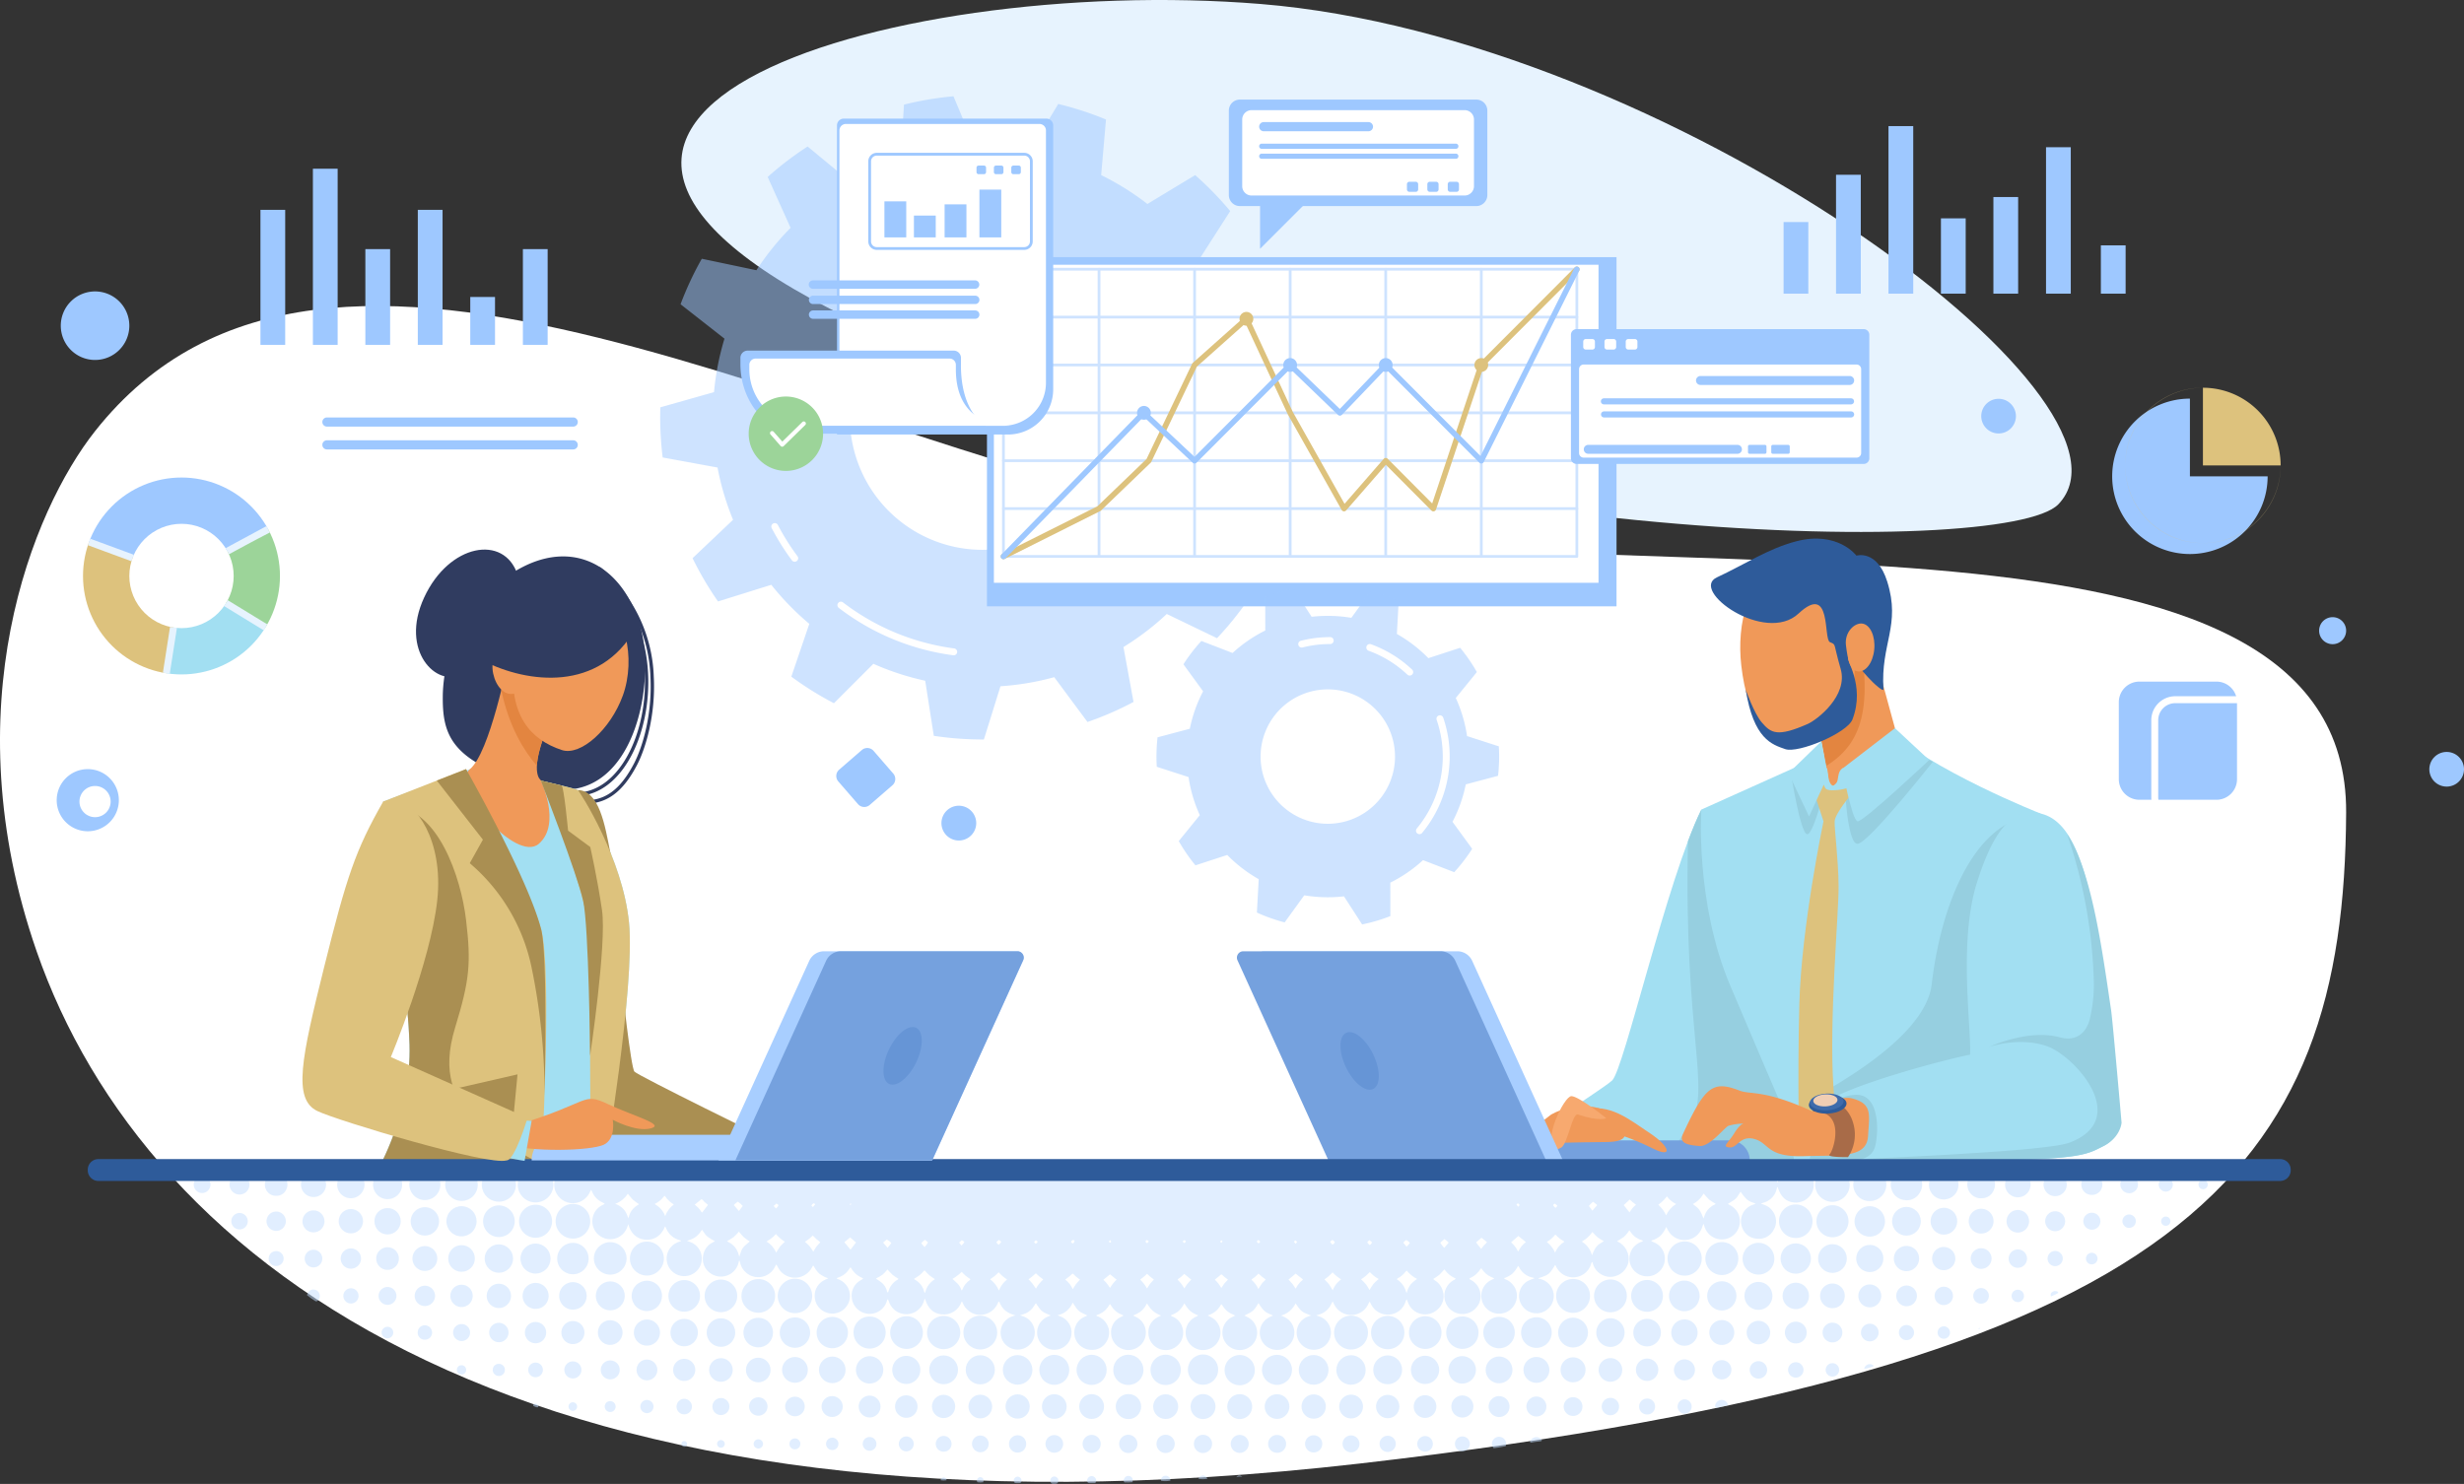 <svg xmlns="http://www.w3.org/2000/svg" xmlns:xlink="http://www.w3.org/1999/xlink" id="Groupe_207" data-name="Groupe 207" width="577.97" height="348.147" viewBox="0 0 577.97 348.147"><rect x="0" y="0" width="577.97" height="348.147" fill="#333333" stroke="none"/><defs><clipPath id="clip-path"><rect id="Rectangle_1682" data-name="Rectangle 1682" width="577.97" height="348.147" fill="none"></rect></clipPath><clipPath id="clip-path-2"><rect id="Rectangle_1679" data-name="Rectangle 1679" width="577.97" height="348.146" fill="none"></rect></clipPath><clipPath id="clip-path-3"><rect id="Rectangle_1657" data-name="Rectangle 1657" width="472.463" height="72.694" fill="none"></rect></clipPath><clipPath id="clip-path-4"><path id="Trac&#xE9;_947" data-name="Trac&#xE9; 947" d="M489.316,1728.943c-.545-.266-1.019-.471-1.466-.723a3.422,3.422,0,0,1-1.094-.976c-.3-.409-.56-.841-.878-1.325a4.874,4.874,0,0,1-3.556,2.967c.351.144.575.232.8.326a4.031,4.031,0,0,1,2.306,4.929,3.986,3.986,0,0,1-4.467,2.8,4.042,4.042,0,0,1-.919-7.74c.2-.082.406-.157.676-.261-.524-.231-.993-.412-1.436-.64a3.446,3.446,0,0,1-1.133-.93c-.315-.4-.584-.839-.891-1.286-.217.1-.244.338-.362.5-.142.2-.269.412-.422.6a4.241,4.241,0,0,1-.456.481,4.664,4.664,0,0,1-.52.41,4.162,4.162,0,0,1-.572.334c-.222.1-.456.183-.687.265-.207.074-.417.137-.71.232.284.091.492.152.7.223a4.011,4.011,0,1,1-2.47-.015c.186-.061.376-.109.677-.2a6.27,6.27,0,0,1-2.4-1.139,4.849,4.849,0,0,1-1.392-2.1c-.291.048-.273.26-.34.4a4.5,4.5,0,0,1-3.11,2.6,4.258,4.258,0,0,1-3.74-.857,4.323,4.323,0,0,1-1.342-1.729c-.065-.146-.054-.354-.3-.413a4.361,4.361,0,0,1-4.763,2.991c-1.89-.188-3.207-1.486-3.8-3.639-.212.1-.2.306-.255.477a4.307,4.307,0,0,1-8.043.655c-.151-.333-.264-.684-.4-1.033-.244.073-.223.306-.279.473a4.161,4.161,0,0,1-.966,1.636,4.218,4.218,0,0,1-7.27-2.542,4.074,4.074,0,0,1,2.091-4.02c.166-.1.338-.2.505-.3.017-.01.023-.04.058-.1-.162-.21-.451-.238-.664-.381s-.47-.269-.688-.426a4.137,4.137,0,0,1-.557-.482,6.079,6.079,0,0,1-.52-.62c-.159-.216-.3-.449-.471-.72-.086.074-.172.118-.213.188a4.826,4.826,0,0,1-2.888,2.26.978.978,0,0,0-.166.1c.147.218.4.248.6.336a4.113,4.113,0,0,1,1.989,1.795,4.155,4.155,0,0,1-4.931,5.965,4.129,4.129,0,0,1-2.836-3.838,4.086,4.086,0,0,1,2.494-3.919c.2-.089.4-.182.678-.312a7.458,7.458,0,0,1-2.112-1.127,6.254,6.254,0,0,1-1.309-1.821c-.207-.033-.214.129-.279.214a2.089,2.089,0,0,0-.141.259,4.509,4.509,0,0,1-7.457.654,6.717,6.717,0,0,1-.583-.934c-.086-.143-.157-.3-.227-.429-.215-.008-.2.156-.253.248s-.087.176-.131.264a4.242,4.242,0,0,1-1.753,1.84,4.378,4.378,0,0,1-6.373-2.662c-.056-.212-.1-.427-.155-.646-.241.057-.192.262-.228.412a4.256,4.256,0,0,1-6.742,2.448,4.017,4.017,0,0,1-1.591-4.038,4.077,4.077,0,0,1,2.242-3.1c.152-.08.3-.16.454-.243.02-.011.032-.037.048-.056-2.37-1.3-2.083-1.47-2.985-2.661-.244.178-.324.481-.517.688s-.379.453-.6.651a4.623,4.623,0,0,1-.7.53,5.493,5.493,0,0,1-.791.389c-.261.107-.535.18-.942.314.354.134.572.22.792.3a4.128,4.128,0,0,1,1.657,6.615,4.139,4.139,0,0,1-4.441,1.151,4.117,4.117,0,0,1-.365-7.641c.307-.137.628-.244.988-.382-.131-.2-.324-.168-.465-.227-.158-.067-.326-.11-.486-.173a4.613,4.613,0,0,1-.469-.213,3.916,3.916,0,0,1-.437-.274c-.159-.115-.313-.238-.459-.368a4.41,4.41,0,0,1-.363-.366,4.228,4.228,0,0,1-.322-.4,4.7,4.7,0,0,1-.266-.442c-.082-.151-.154-.308-.228-.462s-.137-.29-.242-.512c-.251.347-.3.7-.5.973a7.426,7.426,0,0,1-.617.824,4.4,4.4,0,0,1-.784.664,4.2,4.2,0,0,1-.921.458,4.4,4.4,0,0,1-1.005.213,5.157,5.157,0,0,1-1.029-.008,4.155,4.155,0,0,1-2.48-1.185,5.143,5.143,0,0,1-1.318-2.445c-.1.29-.182.49-.249.694a4.214,4.214,0,1,1-5.879-5.142c.175-.088.348-.179.52-.273.015-.008.017-.042.043-.117-.24-.175-.549-.251-.81-.41a6.245,6.245,0,0,1-.733-.491,5.148,5.148,0,0,1-.675-.675,4.7,4.7,0,0,1-.486-.736c-.152-.277-.27-.573-.419-.894a1.694,1.694,0,0,0-.376.643,4.478,4.478,0,0,1-2.52,2.247,4.332,4.332,0,0,1-4.877-1.484,4.248,4.248,0,0,1-.448-4.59,2.022,2.022,0,0,1,.146-.256c.04-.061.092-.113.167-.2a22.31,22.31,0,0,1,2.392-.042c.787-.012,1.573,0,2.36,0h2.458l.674,1.216.578-1.17c.174-.017.318-.043.463-.044q3.392,0,6.785,0c.4,0,.4.007.784.281a.934.934,0,0,1,.783-.281c.2,0,.393,0,.59,0H632.538c.2,0,.393,0,.59,0a.93.93,0,0,1,.782.277c.4-.266.4-.276.719-.276q3.577,0,7.153,0a2.169,2.169,0,0,1,.26.036l.5.813.54-.833h7.26a4.01,4.01,0,0,1,.767,1.848c.195.044.182-.09.2-.169a4.184,4.184,0,0,1,.688-1.638,9.243,9.243,0,0,1,1.747-.059c.565-.013,1.131,0,1.7,0h3.419a4.117,4.117,0,0,1,.3,4.549,4.264,4.264,0,0,1-4.094,2.105c-1.923-.21-3.168-1.394-3.829-3.644-.2.032-.176.207-.2.339a4.269,4.269,0,0,1-1.432,2.431,4.091,4.091,0,0,1-1.324.784c-.3.1-.593.2-1,.339.342.123.588.214.836.3a3.783,3.783,0,0,1,1.964,1.487,3.923,3.923,0,0,1,.209,4.384,3.868,3.868,0,0,1-3.8,2.074,3.913,3.913,0,0,1-3.565-2.565,4.068,4.068,0,0,1,2.377-5.367c.249-.084.493-.183.784-.292-1.4-.634-1.821-.279-3.556-2.819-.948,1.408-.654,1.517-2.988,2.874.164.1.3.187.443.26a4.173,4.173,0,0,1,2.371,3.418,4.249,4.249,0,0,1-8.237,1.816c-.094-.251-.172-.508-.288-.853a4.445,4.445,0,0,0-.182.452,4.562,4.562,0,0,1-1.072,1.991,4.4,4.4,0,0,1-7.079-.909c-.124-.229-.241-.461-.4-.775a6.484,6.484,0,0,1-1.367,2.074,5.441,5.441,0,0,1-2.1,1.121c-.024.174.074.2.166.234a4.911,4.911,0,0,1,1.308.666,4.155,4.155,0,0,1-2.408,7.489,4.158,4.158,0,0,1-1.7-7.989c.2-.083.408-.163.6-.239.036-.148-.047-.187-.145-.216a5.048,5.048,0,0,1-1.465-.676,4.612,4.612,0,0,1-1.224-1.261c-.091-.137-.2-.263-.328-.428a6.438,6.438,0,0,1-1.284,1.561c-.511.369-1.061.684-1.591,1.021a4.508,4.508,0,0,1,2.642,5.05,4.4,4.4,0,0,1-3.68,3.273,4.288,4.288,0,0,1-3.861-1.567,4.394,4.394,0,0,1-.878-1.9c-.305.09-.253.3-.3.449a4.414,4.414,0,0,1-8.141.8c-.1-.191-.192-.386-.285-.575-.331.514-.625,1.023-.972,1.493a3.3,3.3,0,0,1-1.314,1.048c-.534.238-1.1.405-1.685.615.073.13.228.1.344.132a4.249,4.249,0,0,1,2.619,1.778,4.07,4.07,0,1,1-7.039,4.06,4.037,4.037,0,0,1,1.577-5.324,12.5,12.5,0,0,1,1.6-.656,1.388,1.388,0,0,0-.277-.121,4.576,4.576,0,0,1-3.354-2.513,1.8,1.8,0,0,0-.212-.258,7.28,7.28,0,0,1-1.315,1.8,6.076,6.076,0,0,1-1.945,1.068c.081.24.286.272.449.342a3.832,3.832,0,0,1,1.43,1.018,4,4,0,0,1,.775,4.391,4.159,4.159,0,0,1-7.584.27,4.128,4.128,0,0,1,1.954-5.613c.2-.092.392-.19.651-.315a2.791,2.791,0,0,0-.731-.366c-.213-.121-.446-.21-.652-.341a5.225,5.225,0,0,1-.646-.488,4.872,4.872,0,0,1-.506-.534c-.171-.2-.322-.426-.513-.681-.289.212-.381.535-.589.758a9.186,9.186,0,0,1-.67.682,5.357,5.357,0,0,1-.719.511c-.266.163-.549.3-.8.431,0,.208.128.247.231.3a4.171,4.171,0,0,1,2.371,3.5,3.951,3.951,0,0,1-.962,3.01,4.247,4.247,0,0,1-7.454-1.922,4.219,4.219,0,0,1,2.044-4.455c.181-.105.426-.132.54-.407-.339-.183-.692-.344-1.012-.554a5.72,5.72,0,0,1-.859-.689c-.278-.272-.511-.589-.783-.909a15.447,15.447,0,0,1-1.193,1.291,14.554,14.554,0,0,1-1.429.983c.133.1.253.212.386.3a4.26,4.26,0,0,1,1.87,2.47,4.1,4.1,0,0,1-1.283,4.414,4.281,4.281,0,0,1-6.853-1.591c-.107-.266-.2-.536-.321-.847a1.583,1.583,0,0,0-.323.7,4.276,4.276,0,0,1-3.679,2.887,4.36,4.36,0,0,1-4.3-2.267c-.127-.237-.239-.482-.39-.785-.1.167-.177.278-.231.4a4.481,4.481,0,0,1-3.514,2.725,4.5,4.5,0,0,1-4.678-2.615c-.068-.154-.141-.305-.246-.532a2.518,2.518,0,0,0-.212.329,4.594,4.594,0,0,1-3.136,2.781c-.14.04-.276.094-.491.168.266.088.465.151.663.219a4.025,4.025,0,1,1-2.464-.02c.186-.06.375-.11.6-.177-.539-.207-1.046-.369-1.523-.593a3.436,3.436,0,0,1-1.212-.948c-.334-.415-.627-.863-.942-1.3a5.394,5.394,0,0,1-3.39,2.849c.276.121.522.222.762.333a4.058,4.058,0,1,1-3.423,0c.239-.112.481-.216.759-.341-1.631-.749-2.008-.676-3.413-2.914-1,1.639-1.075,1.878-3.3,2.922.226.11.417.207.611.3a4,4,0,0,1,2.212,2.527,4.082,4.082,0,1,1-5.9-2.376c.277-.15.568-.276.926-.447-.337-.211-.67-.275-.95-.439a7.232,7.232,0,0,1-.925-.6,4.953,4.953,0,0,1-.713-.742c-.213-.263-.387-.559-.561-.815-.168-.051-.214.056-.257.134a4.866,4.866,0,0,1-2.685,2.293c-.089.033-.173.08-.331.154.248.127.435.229.627.319a3.991,3.991,0,0,1,1.947,1.935,4.093,4.093,0,1,1-5.57-1.875,1.958,1.958,0,0,0,.725-.407,6.645,6.645,0,0,1-1.937-1.091,8.6,8.6,0,0,1-1.3-1.734,6.769,6.769,0,0,1-1.293,1.758,6.064,6.064,0,0,1-1.863,1.036c.076.3.349.276.525.361a4,4,0,0,1,2.043,2.134,4.091,4.091,0,1,1-7.859,1.694,3.9,3.9,0,0,1,2.188-3.735c.232-.128.479-.228.785-.373a12.67,12.67,0,0,1-1.343-.679,5.348,5.348,0,0,1-1.052-.912,12.747,12.747,0,0,1-.865-1.239c-.241.171-.283.481-.452.7-.181.232-.345.48-.546.693a4.746,4.746,0,0,1-.664.58,5.892,5.892,0,0,1-.757.452c-.254.132-.523.235-.866.387l.651.321a3.978,3.978,0,0,1,2.319,3.275,4.085,4.085,0,1,1-8.142.652,3.9,3.9,0,0,1,2.073-3.8c.251-.147.52-.262.787-.394-.027-.21-.211-.185-.319-.247-.148-.085-.315-.137-.471-.21a4.207,4.207,0,0,1-.392-.2,3.747,3.747,0,0,1-.364-.251c-.135-.105-.267-.217-.394-.332-.109-.1-.212-.205-.311-.314a3.787,3.787,0,0,1-.28-.342c-.1-.14-.184-.291-.277-.435-.079-.122-.16-.242-.266-.4-.263.19-.35.478-.52.7a5.99,5.99,0,0,1-.519.621,5.359,5.359,0,0,1-.678.563,4.962,4.962,0,0,1-.7.4c-.264.127-.542.226-.817.338.046.233.249.211.392.271a3.986,3.986,0,0,1,2.066,1.807,3.919,3.919,0,0,1-.1,4.136A3.828,3.828,0,0,1,490.1,1737a4.032,4.032,0,0,1-3.768-4.874,3.931,3.931,0,0,1,2.176-2.816c.237-.121.486-.219.806-.362M631.364,1702.8c.977.905,1.426.62,2.479,3.383.117-.327.208-.627.332-.913a4.473,4.473,0,0,1,1.018-1.515,6.478,6.478,0,0,1,.695-.543c.244-.182.584-.223.789-.474a13.9,13.9,0,0,1-1.558-1.025,13.756,13.756,0,0,1-1.239-1.383c-.225.33-.42.666-.666.96a6.188,6.188,0,0,1-.834.827c-.3.246-.646.439-1.016.684m-252.8-.058a5.131,5.131,0,0,1,1.994,1.28,5.561,5.561,0,0,1,1.053,2.074c.039-.049.062-.065.069-.087.034-.092.067-.184.094-.278a4.311,4.311,0,0,1,2.166-2.743.854.854,0,0,0,.179-.182,14.11,14.11,0,0,1-1.436-1.064,14.714,14.714,0,0,1-1.158-1.382,5.931,5.931,0,0,1-2.961,2.382m29.1,12.4c.638-1.846.475-1.96,2.454-3.57a14.715,14.715,0,0,1-1.411-1.022,13.964,13.964,0,0,1-1.121-1.279,13.269,13.269,0,0,1-1.245,1.278,14.342,14.342,0,0,1-1.561.957,10.715,10.715,0,0,1,1.026.606,4.516,4.516,0,0,1,.854.8,5.175,5.175,0,0,1,.636,1.07,10.1,10.1,0,0,1,.368,1.158m34.757,2.988c-.221.265-.4.5-.6.711a4.923,4.923,0,0,1-.592.547c-.232.177-.495.314-.736.48s-.541.191-.775.451c.194.11.347.181.482.277a10.241,10.241,0,0,1,1,.741,3.884,3.884,0,0,1,1.046,1.661c.065.191.045.448.3.554a1.435,1.435,0,0,0,.092-.2,4.417,4.417,0,0,1,2.186-2.823c.07-.039.112-.128.171-.2a14.168,14.168,0,0,1-1.368-.925,16.438,16.438,0,0,1-1.21-1.271m165.254-3.334c1.063-2.6,1.546-2.432,2.788-3.3a13.183,13.183,0,0,1-1.43-.883,15.3,15.3,0,0,1-1.267-1.261c-.229.294-.432.6-.678.859a7.6,7.6,0,0,1-.873.786c-.283.219-.6.4-.915.6a5.285,5.285,0,0,1,2.374,3.2m-154.125,5.608a15.919,15.919,0,0,1-1.332-.939,15.513,15.513,0,0,1-1.086-1.14,14.935,14.935,0,0,1-1.118,1.113c-.412.334-.883.594-1.359.906a1.585,1.585,0,0,0,.225.2,4.307,4.307,0,0,1,2.164,2.831,1.287,1.287,0,0,0,.18.3c.127-.377.215-.71.35-1.022a4.426,4.426,0,0,1,.459-.832,5.271,5.271,0,0,1,.683-.763c.246-.229.529-.417.834-.654m110.675-2a1.3,1.3,0,0,0-.211.184,5.662,5.662,0,0,1-1.943,1.66c-.069.036-.108.132-.16.2a4.837,4.837,0,0,1,2.157,2.932c.025.066.065.126.149.286a5.755,5.755,0,0,1,.866-1.934,6.8,6.8,0,0,1,1.571-1.356,8.1,8.1,0,0,1-2.428-1.972m-173.934-12.8a5.93,5.93,0,0,1,2.008-2.7c-.277-.205-.56-.394-.819-.612-.243-.2-.458-.443-.69-.661s-.356-.569-.654-.779c-.1.11-.166.178-.225.254a5.224,5.224,0,0,1-1.793,1.5c-.1.049-.238.081-.215.243a5.242,5.242,0,0,1,2.387,2.763M459.8,1723.07c.112-.119.18-.161.2-.221a4.663,4.663,0,0,1,1.738-2.217.835.835,0,0,0,.154-.213c-.4-.278-.775-.507-1.11-.788s-.655-.635-.938-.916c-.252.221-.467.42-.693.605-.245.2-.494.4-.753.583-.231.164-.476.308-.725.467.45.407.881.76,1.268,1.157a4.264,4.264,0,0,1,.857,1.542m-43.534-13.234c-.242.244-.455.476-.688.685-.218.195-.457.366-.688.545a6.367,6.367,0,0,0-.817.533c.278.2.52.356.741.538a4.632,4.632,0,0,1,.581.555,5.863,5.863,0,0,1,.511.713c.148.238.268.494.426.792a13.854,13.854,0,0,1,.879-1.409,13.4,13.4,0,0,1,1.152-1.144c-.363-.262-.753-.506-1.1-.8s-.65-.649-1-1m211.154-7.053a5.779,5.779,0,0,1-2.155-1.8c-.24.29-.43.54-.642.77a7.45,7.45,0,0,1-.637.612c-.238.2-.494.383-.745.575a14.135,14.135,0,0,1,1.066,1.157,13.467,13.467,0,0,1,.777,1.324,5.84,5.84,0,0,1,2.336-2.638m-71.85,15.963c-.347.333-.648.656-.985.937s-.7.51-1.056.766a14.253,14.253,0,0,1,1.156,1.181,12.533,12.533,0,0,1,.811,1.329,13.309,13.309,0,0,1,.926-1.436,12.589,12.589,0,0,1,1.221-1.139c-.4-.264-.782-.484-1.125-.756s-.64-.592-.948-.882m41.511-7.069c.289.26.558.469.785.717a6.927,6.927,0,0,1,.67.866c.18.273.314.576.5.917.153-.306.257-.554.4-.781a5.48,5.48,0,0,1,.511-.713c.174-.2.393-.365.578-.559s.518-.253.641-.524c-.068-.073-.093-.121-.133-.141a5.63,5.63,0,0,1-1.725-1.34.983.983,0,0,0-.251-.147,6.793,6.793,0,0,1-1.969,1.706m-128.52,11.4c.19-.39.315-.708.492-.993a6.6,6.6,0,0,1,.66-.879c.222-.251.486-.465.76-.722-.372-.274-.719-.5-1.032-.768-.328-.281-.623-.6-.943-.914-.332.313-.618.615-.938.876s-.7.505-1.059.761a6.068,6.068,0,0,1,2.06,2.638m80.265-2.618c-.375-.265-.725-.484-1.041-.743-.332-.273-.632-.584-.963-.9-.329.33-.607.641-.919.913s-.647.493-.982.744a13.432,13.432,0,0,1,1.088,1.149,14.68,14.68,0,0,1,.837,1.4c.181-.361.321-.7.513-1.005a5.243,5.243,0,0,1,.632-.807c.246-.261.532-.485.834-.756m-125.756-8.82a13.29,13.29,0,0,1,1.074,1.028,15.217,15.217,0,0,1,.889,1.294c.248-.409.445-.8.7-1.144.276-.367.609-.691.946-1.066-.311-.248-.624-.475-.912-.731s-.552-.54-.854-.839c-.313.281-.589.554-.891.792s-.632.443-.956.666m167.331-1.356-1.679,1.481c.229.23.447.426.638.646s.354.47.534.7.2.544.531.775a5.473,5.473,0,0,1,1.747-2.172l-1.771-1.433m-106.287,10.241a5.3,5.3,0,0,1,1.779,2.249c.272-.438.477-.829.74-1.175.277-.364.61-.686.95-1.059-.308-.24-.584-.473-.879-.68-.313-.22-.506-.587-.868-.76-.286.26-.53.5-.792.717s-.571.437-.929.708m-6.879-1.483c-.334.3-.6.551-.885.782s-.575.43-.838.625c.331.357.652.662.923,1.006.284.361.521.759.808,1.183.253-.389.464-.774.734-1.111.288-.36.632-.675.985-1.047-.307-.23-.606-.436-.883-.667s-.54-.492-.843-.771m60.935.077-1.683,1.408c.3.32.627.617.9.958s.487.728.761,1.146c.235-.254.316-.577.515-.816s.377-.451.563-.679.517-.36.653-.657l-1.7-1.361m-8.762,3.622c.285-.45.531-.84.779-1.229s.682-.611.928-1.031c-.3-.226-.583-.421-.846-.637-.28-.229-.543-.478-.82-.723-.282.266-.538.495-.779.738s-.62.377-.86.717a5.749,5.749,0,0,1,1.6,2.164m-26.1-.151c.238-.375.435-.741.686-1.064.267-.344.585-.647.915-1.005-.3-.232-.569-.431-.826-.649s-.505-.459-.776-.706c-.27.245-.517.481-.777.7s-.53.419-.83.654c.308.335.608.621.859.946.267.346.487.728.748,1.125m10.358-2.062-1.634-1.341c-.285.26-.549.478-.786.723s-.6.325-.767.638c.311.339.611.627.863.953s.454.686.712,1.084c.244-.374.444-.733.7-1.053.269-.342.586-.646.917-1m-17.5.015-1.542-1.265-1.57,1.282c.218.218.413.4.589.594s.344.415.508.629.232.473.5.657a6.962,6.962,0,0,1,1.518-1.9m-98.955-17.608c.232.2.458.381.664.582s.356.4.541.6.268.511.509.673L400.32,1703c-.234-.2-.475-.442-.744-.641-.287-.213-.426-.6-.784-.708l-1.58,1.282m123.512,19.551c.287-.418.5-.736.723-1.053.232-.334.61-.546.825-.931-.28-.211-.526-.409-.785-.588-.275-.189-.44-.52-.765-.625l-1.514,1.249a6.757,6.757,0,0,1,1.516,1.948m95.77-17.736a5.86,5.86,0,0,1,1.514-1.789c-.284-.218-.527-.417-.783-.6s-.417-.475-.744-.608c-.413.508-.95.852-1.344,1.3l1.356,1.7m-182.737,8.742,1.283-1.682-1.365-1.187-1.37,1.116,1.452,1.753m148-2.792-1.27,1.1,1.2,1.525c.225-.294.426-.563.634-.825s.548-.46.719-.79l-1.281-1.009m-174.168-6.269.882-1.2a6.8,6.8,0,0,0-1.163-1.009c-.3.317-.705.471-.907.83l1.188,1.378m166.475,7.4a4.248,4.248,0,0,0-1.005-.816c-.194.171-.367.306-.519.461s-.394.216-.412.487c.217.286.433.578.659.863a2.059,2.059,0,0,0,.258.232l1.02-1.227m33.878-9.578a5.568,5.568,0,0,0-.991.989c.154.2.291.371.424.547s.249.342.405.557c.207-.25.383-.448.543-.658s.435-.377.583-.672l-.964-.762M441.4,1711.829l1.043,1.214a10.37,10.37,0,0,0,.886-1.13,4.3,4.3,0,0,0-1.055-.806l-.875.722m9.833-.644a3.391,3.391,0,0,0-.879.807c.281.267.459.61.79.886a6.009,6.009,0,0,0,.794-1.086l-.705-.607m112.951,1.6a3.182,3.182,0,0,0,.768-.891,2.958,2.958,0,0,0-.813-.662,1.82,1.82,0,0,0-.717.625l.762.927m-104.4-.254a2.963,2.963,0,0,0,.7-.871l-.31-.191-.32-.193-.631.563.565.691m8.184-.764a1.307,1.307,0,0,0,.568.576,2.5,2.5,0,0,0,.578-.709l-.524-.423a1.838,1.838,0,0,0-.622.557m-51.572-9.1-.668.575.505.569a1.613,1.613,0,0,0,.638-.769l-.476-.375m139.078,8.59c-.184.156-.314.26-.434.374-.029.027-.026.089-.053.19.185.167.3.44.569.593a1.144,1.144,0,0,0,.519-.642l-.6-.515m-8.122.511a1.072,1.072,0,0,0-.549-.531.809.809,0,0,0-.524.5l.508.578c.3-.089.4-.323.566-.542m52.24-8.557-.572-.494a.451.451,0,0,0-.439.392c.169.178.271.435.557.568l.454-.466m-175.009-.079.346.367.55-.654-.288-.251a1.023,1.023,0,0,0-.608.538m61.451,8.034c-.306.2-.53.271-.547.571l.354.312a.727.727,0,0,0,.463-.6l-.27-.283m-8.853.952c.255-.138.417-.265.46-.533l-.4-.313-.443.41.379.437m52.7-.518-.437-.389c-.188.1-.37.176-.362.469l.4.368.4-.449m8.645.107c-.4-.494-.428-.5-.761-.049l.407.432.354-.383m51.876-8.276c.346-.386.346-.466.07-.69-.187-.152-.249-.131-.51.2l.44.487m-87.062,7.794c-.22.085-.386.176-.381.453l.367.321.386-.421-.372-.354m8.314.363.361.377c.406-.286.454-.372.32-.537-.187-.23-.307-.211-.681.16m-17.019-.343c-.119.155-.241.248-.255.356-.01.073.119.192.211.242s.322-.114.3-.229-.137-.208-.253-.368m26.185.6a.975.975,0,0,0,.18-.291c.027-.115-.2-.278-.3-.223a.452.452,0,0,0-.207.252c-.035.132.132.277.327.262m-86.953-9.19a.423.423,0,0,0-.1.02c-.106.059-.2.131-.152.273a.071.071,0,0,0,.052.039c.144,0,.206-.087.23-.213,0-.021-.01-.044-.029-.118m-61.163,4.188a4.066,4.066,0,1,0-4.086,4.054,4.054,4.054,0,0,0,4.086-4.054m52.062,17.562a4.045,4.045,0,1,0-4.071,3.987,4.044,4.044,0,0,0,4.071-3.987m204.586-12.847a4.019,4.019,0,0,0-.015,8.037,4.019,4.019,0,1,0,.015-8.037m-243.344.036a3.987,3.987,0,1,0,3.971,3.98,3.973,3.973,0,0,0-3.971-3.98m165.17,17.373a3.98,3.98,0,1,0,3.961,4,3.977,3.977,0,0,0-3.961-4m52.11-8.6a3.979,3.979,0,1,0,3.929,4.022,3.943,3.943,0,0,0-3.929-4.022m-143.055,12.616a3.963,3.963,0,1,0,3.952-4,3.921,3.921,0,0,0-3.952,4m-48.072-12.589a3.952,3.952,0,1,0,3.911,3.979,3.9,3.9,0,0,0-3.911-3.979m239.38-13.563a3.938,3.938,0,1,0,3.942-3.943,3.884,3.884,0,0,0-3.942,3.943M563.68,1732.98a3.913,3.913,0,1,0-3.914,3.875,3.886,3.886,0,0,0,3.914-3.875M459.5,1733a3.9,3.9,0,1,0-3.936,3.843A3.9,3.9,0,0,0,459.5,1733m-99.647-30.046a3.879,3.879,0,1,0,3.905,3.851,3.84,3.84,0,0,0-3.905-3.851m278.287,8.76a3.868,3.868,0,1,0,3.868,3.9,3.852,3.852,0,0,0-3.868-3.9M357.1,1701.357a4.2,4.2,0,0,0,5.632-.056,4.123,4.123,0,0,0,.549-5.464c-.559-.078-5.781-.1-6.791-.027a4.141,4.141,0,0,0,.61,5.547m215.29,31.634a3.852,3.852,0,0,0-3.872-3.894,3.851,3.851,0,0,0-.016,7.7,3.866,3.866,0,0,0,3.888-3.808m39.665-12.5a3.85,3.85,0,1,0,3.805,3.881,3.861,3.861,0,0,0-3.805-3.881m-165.2,16.3a3.844,3.844,0,1,0-.028-7.687,3.844,3.844,0,0,0,.028,7.687m-65.615-21.213a3.843,3.843,0,0,0-7.687,0,3.844,3.844,0,0,0,7.687,0m22.106,12.59a3.826,3.826,0,1,0-3.813-3.859,3.829,3.829,0,0,0,3.813,3.859m173.89,1a3.735,3.735,0,0,0-3.748,3.762,3.79,3.79,0,1,0,7.579-.006,3.747,3.747,0,0,0-3.832-3.756m-138.963.015a3.725,3.725,0,0,0-3.811,3.758,3.771,3.771,0,0,0,7.543.01,3.723,3.723,0,0,0-3.731-3.767m229.584-22.209a3.768,3.768,0,0,0-3.66-3.911,3.765,3.765,0,0,0-.221,7.527,3.784,3.784,0,0,0,3.881-3.616m-6.552-5.8a4.05,4.05,0,0,0,5.5.057,4,4,0,0,0,.52-5.4c-.61-.082-5.855-.082-6.472,0a3.945,3.945,0,0,0,.45,5.342m-40.691,19.436a3.73,3.73,0,1,0,3.715,3.756,3.712,3.712,0,0,0-3.715-3.756m-272.1-19.463a4.028,4.028,0,0,0,5.594-.067,3.905,3.905,0,0,0,.3-5.286H348.13a3.951,3.951,0,0,0,.385,5.352m301.948,14.392a3.731,3.731,0,0,0-7.461.043,3.731,3.731,0,1,0,7.461-.043m-299.174-12.426a3.728,3.728,0,0,0-3.723,3.742,3.715,3.715,0,1,0,7.43-.056,3.722,3.722,0,0,0-3.706-3.687m43.466,17.521a3.707,3.707,0,1,0,3.7,3.7,3.69,3.69,0,0,0-3.7-3.7m191.137,8.628a3.684,3.684,0,0,0-3.708,3.619,3.726,3.726,0,0,0,3.654,3.763,3.686,3.686,0,0,0,3.729-3.672,3.645,3.645,0,0,0-3.675-3.71m-156.421,7.367a3.68,3.68,0,1,0-3.669-3.73,3.659,3.659,0,0,0,3.669,3.73M372.328,1715.6a3.688,3.688,0,1,0-3.724,3.67,3.681,3.681,0,0,0,3.724-3.67m297.058-15.624a3.705,3.705,0,0,0,3.519,2.12,3.876,3.876,0,0,0,3.3-5.83.879.879,0,0,0-.883-.5c-1.691.021-3.382.009-5.073.01-.122,0-.243.012-.4.02a3.8,3.8,0,0,0-.468,4.178m-74.769,29.375a3.6,3.6,0,1,0,3.63,3.57,3.564,3.564,0,0,0-3.63-3.57m34.766-8.6a3.594,3.594,0,1,0,3.56,3.574,3.594,3.594,0,0,0-3.56-3.574m39.888-13.941a3.573,3.573,0,1,0,7.145,0,3.573,3.573,0,0,0-7.145,0m-329.445-5.868a3.808,3.808,0,0,0,5.613-5.138h-5.832a3.719,3.719,0,0,0,.219,5.138m77.328,31.959a3.571,3.571,0,1,0,3.6-3.517,3.571,3.571,0,0,0-3.6,3.517m-31.132-12.121a3.564,3.564,0,1,0,3.527,3.586,3.528,3.528,0,0,0-3.527-3.586m273.018-5.184a3.562,3.562,0,1,0-3.569,3.544,3.546,3.546,0,0,0,3.569-3.544M520,1741.714a3.554,3.554,0,1,0-7.107-.034,3.554,3.554,0,0,0,7.107.034m-8.765.015a3.557,3.557,0,1,0-7.114-.063,3.557,3.557,0,0,0,7.114.063m17.362-.072a3.551,3.551,0,0,0-7.1.045,3.551,3.551,0,1,0,7.1-.045m-26.12.035a3.562,3.562,0,0,0-3.574-3.547,3.526,3.526,0,0,0-3.512,3.521,3.48,3.48,0,0,0,3.523,3.568,3.518,3.518,0,0,0,3.564-3.542m-159.894-38.4a3.542,3.542,0,1,0,3.466,3.566,3.533,3.533,0,0,0-3.466-3.566m147.758,34.862a3.56,3.56,0,0,0-3.558,3.558,3.511,3.511,0,0,0,3.585,3.513,3.476,3.476,0,0,0,3.47-3.539,3.525,3.525,0,0,0-3.5-3.531m-130.415-26.1a3.528,3.528,0,1,0,3.475,3.557,3.522,3.522,0,0,0-3.475-3.557m173.876,26.11a3.528,3.528,0,1,0,3.521,3.521,3.535,3.535,0,0,0-3.521-3.521m-48.727,3.563a3.518,3.518,0,1,0-3.541,3.482,3.5,3.5,0,0,0,3.541-3.482m118.136-12.286a3.507,3.507,0,1,0,3.537,3.49,3.538,3.538,0,0,0-3.537-3.49m-60.765,8.768a3.49,3.49,0,1,0,3.437,3.516,3.51,3.51,0,0,0-3.437-3.516m-126.868-5.232a3.421,3.421,0,0,0-3.432-3.505,3.472,3.472,0,1,0-.061,6.944,3.422,3.422,0,0,0,3.493-3.439m57.389,5.249a3.473,3.473,0,1,0,3.465,3.484,3.5,3.5,0,0,0-3.465-3.484m204.959-38.939a3.5,3.5,0,0,0,2.944,2.553,3.457,3.457,0,0,0,3.667-1.64,3.581,3.581,0,0,0,.01-3.965.846.846,0,0,0-.833-.467c-1.544.021-3.089.008-4.633.01-.121,0-.242.015-.415.026a3.584,3.584,0,0,0-.739,3.484m-126.7,38.963a3.48,3.48,0,0,0-3.506,3.423,3.438,3.438,0,1,0,6.875.056,3.47,3.47,0,0,0-3.369-3.48m-220.881-39.323a3.642,3.642,0,1,0,6.641-2.67.9.9,0,0,0-.9-.489c-1.472.022-2.945.008-4.418.01-.146,0-.292.014-.49.025a3.619,3.619,0,0,0-.836,3.125M638.132,1720.9a3.438,3.438,0,1,0,3.436,3.409,3.433,3.433,0,0,0-3.436-3.409m-177.354,20.764a3.42,3.42,0,1,0,3.437-3.4,3.41,3.41,0,0,0-3.437,3.4M377.4,1720.94a3.4,3.4,0,1,0,3.407,3.423,3.39,3.39,0,0,0-3.407-3.423m178.97,20.716a3.388,3.388,0,1,0,3.418-3.358,3.406,3.406,0,0,0-3.418,3.358m-97.394.013a3.381,3.381,0,1,0-3.349,3.4,3.373,3.373,0,0,0,3.349-3.4m222.443-38.212a3.374,3.374,0,1,0,3.4,3.34,3.391,3.391,0,0,0-3.4-3.34m-17.356,8.743a3.375,3.375,0,1,0,3.4,3.356,3.386,3.386,0,0,0-3.4-3.356M612,1729.568a3.381,3.381,0,0,0,.017,6.761,3.381,3.381,0,0,0-.017-6.761m-208.606.03a3.311,3.311,0,0,0-3.376,3.355,3.35,3.35,0,1,0,6.7-.017,3.328,3.328,0,0,0-3.325-3.338m-66.143-22.729a3.335,3.335,0,0,0-6.668-.125,3.335,3.335,0,1,0,6.668.125m14.071,5.375a3.337,3.337,0,1,0,3.29,3.36,3.347,3.347,0,0,0-3.29-3.36M565.2,1741.686a3.321,3.321,0,1,0,3.355-3.309,3.339,3.339,0,0,0-3.355,3.309m-115.059.071a3.3,3.3,0,1,0-3.323,3.252,3.315,3.315,0,0,0,3.323-3.252M692.6,1695.8c-1.521-.009-3.042-.014-4.562-.028a.645.645,0,0,0-.554.3,3.474,3.474,0,1,0,5.186-.249.236.236,0,0,0-.069-.024m-45.848,25.258a3.283,3.283,0,1,0,3.256,3.289,3.272,3.272,0,0,0-3.256-3.289M324.175,1701.5a3.426,3.426,0,0,0,3.761-5.29.938.938,0,0,0-.855-.445c-1.3.023-2.6.008-3.9.01-.145,0-.29.02-.429.03a3.419,3.419,0,0,0,1.424,5.694m299.678,31.461a3.242,3.242,0,1,0-3.241,3.238,3.262,3.262,0,0,0,3.241-3.238m-46.544,5.507a3.231,3.231,0,1,0-.056,6.461,3.231,3.231,0,0,0,.056-6.461m-205.434-14.095a3.231,3.231,0,1,0-3.251,3.2,3.209,3.209,0,0,0,3.251-3.2m22.846,5.355a3.221,3.221,0,1,0,3.238,3.2,3.2,3.2,0,0,0-3.238-3.2m46.732,11.966a3.213,3.213,0,1,0-3.227,3.225,3.227,3.227,0,0,0,3.227-3.225m228.207-26.2a3.189,3.189,0,1,0,3.252-3.12,3.193,3.193,0,0,0-3.252,3.12m23.7-8.645a3.152,3.152,0,0,0-3.161-3.19,3.161,3.161,0,0,0,.015,6.321,3.16,3.16,0,0,0,3.145-3.131m-110.621,34.84a3.144,3.144,0,1,0,3.153-3.131,3.154,3.154,0,0,0-3.153,3.131m-150.138,0a3.123,3.123,0,0,0-3.071-3.123,3.169,3.169,0,0,0-3.179,3.1,3.124,3.124,0,0,0,3.115,3.147,3.085,3.085,0,0,0,3.135-3.12m-86.959-26.15a3.126,3.126,0,0,0-6.252.036,3.126,3.126,0,1,0,6.252-.036M699,1695.775c-.614,0-1.228,0-1.842,0a.711.711,0,0,0-.583.253,3.115,3.115,0,0,0-.746,3.01,3.159,3.159,0,0,0,3.435,2.393,3.015,3.015,0,0,0,2.7-1.979,3.137,3.137,0,0,0-.56-3.376.823.823,0,0,0-.71-.3c-.565.014-1.13,0-1.695,0Zm-43.526,25.46a3.106,3.106,0,1,0,.025,6.213,3.106,3.106,0,0,0-.025-6.213m-29.2,11.657a3.095,3.095,0,1,0,3.13-3.037,3.092,3.092,0,0,0-3.13,3.037m-301.087-22.96a3.118,3.118,0,0,0,3.071-3.129,3.082,3.082,0,0,0-3.118-3.068,3.045,3.045,0,0,0-3.056,3.115,3.08,3.08,0,0,0,3.1,3.082m-5.735-10.364a3.1,3.1,0,0,0-.471-3.441.879.879,0,0,0-.758-.358c-1.079.017-2.158.028-3.236-.005a1.034,1.034,0,0,0-.933.463,3.2,3.2,0,1,0,5.4,3.341m63.48,33.353a3.071,3.071,0,1,0,3.06-3.046,3.089,3.089,0,0,0-3.06,3.046m-22.985-11.639a3.059,3.059,0,1,0,3.007,3.158,3.069,3.069,0,0,0-3.007-3.158m237.744,20.413a3.064,3.064,0,0,0-3-3.034,3.041,3.041,0,1,0,3,3.034m-176.994,3.031a3.023,3.023,0,1,0-2.994-3.016,3.024,3.024,0,0,0,2.994,3.016m263.723-29.161a2.968,2.968,0,1,0-2.983,2.981,2.952,2.952,0,0,0,2.983-2.981m-179.681,34.73a2.945,2.945,0,0,0,5.889.06,2.945,2.945,0,0,0-5.889-.06m-5.79,2.945a2.931,2.931,0,1,0,0-5.861,2.931,2.931,0,1,0,0,5.861M635.2,1732.966a2.93,2.93,0,1,0,2.921-2.963,2.92,2.92,0,0,0-2.921,2.963m-29.02,8.781a2.935,2.935,0,1,0-2.94,2.875,2.956,2.956,0,0,0,2.94-2.875m104.167-42.391a3.021,3.021,0,0,0-.71-3.316.893.893,0,0,0-.654-.27c-.931.008-1.863.011-2.794,0a.951.951,0,0,0-.715.3,3,3,0,1,0,4.873,3.284m-188.223,50.9a2.925,2.925,0,1,0,2.936-2.861,2.911,2.911,0,0,0-2.936,2.861m-8.607.093a2.929,2.929,0,1,0,2.9-2.965,2.9,2.9,0,0,0-2.9,2.965M336.835,1715.6a2.921,2.921,0,1,0-2.92,2.892,2.932,2.932,0,0,0,2.92-2.892m365.046-8.734a2.919,2.919,0,1,0-2.942,2.862,2.9,2.9,0,0,0,2.942-2.862M487.4,1750.291a2.915,2.915,0,1,0,5.831.028,2.915,2.915,0,0,0-5.831-.028m46.426-2.887a2.9,2.9,0,1,0,2.879,2.926,2.889,2.889,0,0,0-2.879-2.926m-156.348-17.356a2.84,2.84,0,0,0-2.976,2.755,2.886,2.886,0,0,0,2.767,3.042,2.941,2.941,0,0,0,3.026-2.8,2.9,2.9,0,0,0-2.818-3m104.034,17.365a2.864,2.864,0,0,0-2.849,2.886,2.832,2.832,0,0,0,2.911,2.889,2.873,2.873,0,0,0,2.892-2.915,2.918,2.918,0,0,0-2.954-2.86m185.474-23.018a2.9,2.9,0,1,0-2.956,2.839,2.872,2.872,0,0,0,2.956-2.839m-251.977,17.313a2.891,2.891,0,0,0-5.781-.046,2.891,2.891,0,1,0,5.781.046m-105.227-45.653a.9.9,0,0,0-.654-.282q-1.326.01-2.652,0a.928.928,0,0,0-.66.27,2.908,2.908,0,0,0-.936,1.714,2.951,2.951,0,0,0,2.611,3.386,2.916,2.916,0,0,0,3.251-2.725,3.042,3.042,0,0,0-.96-2.362m232.658,51.39a2.857,2.857,0,0,0-.074,5.714,2.857,2.857,0,1,0,.074-5.714m-191.2-25.962a2.857,2.857,0,1,0,2.889,2.824,2.863,2.863,0,0,0-2.889-2.824m-31.821-14.645a2.861,2.861,0,0,0-2.851-2.872,2.857,2.857,0,0,0-.027,5.715,2.868,2.868,0,0,0,2.878-2.843m153.554,46.3a2.792,2.792,0,0,0,2.826-2.791,2.841,2.841,0,1,0-5.681-.041,2.782,2.782,0,0,0,2.855,2.832m78.186-5.628a2.794,2.794,0,1,0,2.814,2.8,2.775,2.775,0,0,0-2.814-2.8m63.626-5.837A2.778,2.778,0,1,0,612,1744.49a2.762,2.762,0,0,0,2.783-2.821m-153.363,8.614a2.781,2.781,0,0,0,5.563.041,2.781,2.781,0,0,0-5.563-.041m185.322-14.573a2.764,2.764,0,1,0-2.786-2.746,2.768,2.768,0,0,0,2.786,2.746m-246.153,6.008a2.769,2.769,0,1,0,2.754-2.766,2.778,2.778,0,0,0-2.754,2.766m161.914,8.643a2.738,2.738,0,1,0-2.76,2.677,2.711,2.711,0,0,0,2.76-2.677m-104.18-.065a2.732,2.732,0,1,0-5.463.053,2.732,2.732,0,0,0,5.463-.053m231.891-37.444a2.732,2.732,0,1,0,2.706,2.728,2.732,2.732,0,0,0-2.706-2.728M368.6,1730.236a2.709,2.709,0,1,0,2.751,2.685,2.7,2.7,0,0,0-2.751-2.685m304.254-8.586a2.69,2.69,0,1,0,2.681,2.66,2.693,2.693,0,0,0-2.681-2.66m42.706-25.88a1.238,1.238,0,0,0-.943.332,2.649,2.649,0,0,0-.914,2.844,2.724,2.724,0,1,0,4.345-2.837,1.289,1.289,0,0,0-.941-.339c-.269.021-.54,0-.811,0-.245,0-.492.015-.737,0m-387.733,19.842a2.664,2.664,0,1,0-5.328-.057,2.664,2.664,0,1,0,5.328.057M565.863,1750.3a2.664,2.664,0,1,0,2.665-2.658,2.637,2.637,0,0,0-2.665,2.658m141.7-46.124a2.638,2.638,0,0,0-2.647,2.672,2.648,2.648,0,0,0,5.3-.012,2.62,2.62,0,0,0-2.65-2.66M444.2,1750.34a2.642,2.642,0,1,0,2.639-2.673,2.593,2.593,0,0,0-2.639,2.673m179.041-8.615a2.632,2.632,0,1,0-5.263-.008,2.632,2.632,0,0,0,5.263.008m-280.7-20.011a2.625,2.625,0,1,0,2.6,2.63,2.6,2.6,0,0,0-2.6-2.63m-44-25.944a1.617,1.617,0,0,0-1.375.561,2.674,2.674,0,0,0-.551,2.988,2.531,2.531,0,0,0,2.464,1.538,2.449,2.449,0,0,0,2.366-1.563,2.573,2.573,0,0,0-.467-2.875,1.645,1.645,0,0,0-1.483-.648,3.625,3.625,0,0,1-.44,0,4,4,0,0,1-.514,0m96.275,43.334a2.6,2.6,0,1,0,2.529,2.629,2.588,2.588,0,0,0-2.529-2.629m185.056,11.22a2.593,2.593,0,1,0-2.6,2.561,2.607,2.607,0,0,0,2.6-2.561m-274.673-43.518a2.589,2.589,0,1,0,5.177-.006,2.589,2.589,0,0,0-5.177.006m133,46.065a2.566,2.566,0,1,0-2.528-2.622,2.577,2.577,0,0,0,2.528,2.622M658.048,1732.9a2.56,2.56,0,1,0-2.538,2.6,2.514,2.514,0,0,0,2.538-2.6m-300.68.058a2.508,2.508,0,0,0,5.016,0,2.508,2.508,0,1,0-5.016,0m272.058,6.273a2.471,2.471,0,1,0,2.417,2.548,2.474,2.474,0,0,0-2.417-2.548m-41.08,11.067a2.456,2.456,0,1,0-2.47,2.467,2.427,2.427,0,0,0,2.47-2.467M696.5,1715.547a2.463,2.463,0,1,0,4.926,0,2.464,2.464,0,0,0-4.926,0m-264.559,34.765a2.48,2.48,0,0,0-2.491-2.46,2.451,2.451,0,1,0,.056,4.9,2.475,2.475,0,0,0,2.436-2.44m251.966-25.922a2.446,2.446,0,0,0-2.46-2.494,2.442,2.442,0,0,0-.029,4.883,2.444,2.444,0,0,0,2.489-2.389m41.042-28.6a2.434,2.434,0,1,0-.039,4.867,2.434,2.434,0,1,0,.039-4.867M386.03,1739.275a2.413,2.413,0,0,0-2.464,2.4,2.442,2.442,0,1,0,2.464-2.4m-52.107-12.545a2.392,2.392,0,1,0-2.4-2.382,2.388,2.388,0,0,0,2.4,2.382m-17.373-13.538a2.391,2.391,0,0,0,.012,4.782,2.391,2.391,0,1,0-.012-4.782m397.431-6.38a2.346,2.346,0,1,0,2.334-2.333,2.327,2.327,0,0,0-2.334,2.333m-116.992,43.505a2.348,2.348,0,1,0-2.345,2.325,2.315,2.315,0,0,0,2.345-2.325m-306.566-54.441a2.343,2.343,0,1,0,2.357,2.312,2.332,2.332,0,0,0-2.357-2.312M664.1,1730.613a2.3,2.3,0,0,0-2.334,2.334,2.323,2.323,0,1,0,2.334-2.334M418.418,1750.3a2.306,2.306,0,0,0,4.61.084,2.306,2.306,0,1,0-4.61-.084m-69.428-17.336a2.3,2.3,0,0,0,2.268,2.254,2.269,2.269,0,0,0,2.29-2.223,2.279,2.279,0,1,0-4.557-.031m286.861,8.692a2.271,2.271,0,1,0,4.542.029,2.271,2.271,0,0,0-4.542-.029m-334.541-34.78a2.274,2.274,0,1,0-2.289,2.22,2.269,2.269,0,0,0,2.289-2.22m76.151,32.6a2.226,2.226,0,1,0,2.163,2.259,2.213,2.213,0,0,0-2.163-2.259m223.581,10.781a2.205,2.205,0,1,0,2.234-2.15,2.182,2.182,0,0,0-2.234,2.15m108.693-34.683a2.162,2.162,0,1,0-2.133,2.184,2.175,2.175,0,0,0,2.133-2.184m-295.445,34.76a2.165,2.165,0,1,0-2.178,2.125,2.152,2.152,0,0,0,2.178-2.125m275.943-28.156a2.161,2.161,0,1,0,2.127,2.17,2.142,2.142,0,0,0-2.127-2.17m-191.3,34.736a2.147,2.147,0,1,0,2.125,2.178,2.162,2.162,0,0,0-2.125-2.178m19.646,2.111a2.141,2.141,0,1,0-2.123,2.184,2.149,2.149,0,0,0,2.123-2.184m-10.9-2.111a2.147,2.147,0,0,0-.024,4.294,2.147,2.147,0,1,0,.024-4.294m17.4.029a2.122,2.122,0,1,0-.044,4.244,2.15,2.15,0,0,0,2.132-2.1,2.122,2.122,0,0,0-2.088-2.141m-36.885,2.041a2.126,2.126,0,1,0,2.184-2.043,2.14,2.14,0,0,0-2.184,2.043m-163.008-32.542a2.1,2.1,0,1,0-2.135-2.071,2.108,2.108,0,0,0,2.135,2.071M531.71,1759a2.075,2.075,0,0,0,1.981,2.158,2.1,2.1,0,1,0,.191-4.194A2.06,2.06,0,0,0,531.71,1759m199.9-60.8a2.077,2.077,0,1,0,4.154-.035,2.077,2.077,0,0,0-4.154.035M481.549,1756.99a2.076,2.076,0,1,0,2.088,2.093,2.077,2.077,0,0,0-2.088-2.093M307.9,1713.511a2.077,2.077,0,1,0,1.967,2.161,2.091,2.091,0,0,0-1.967-2.161m362.867,19.451a2.076,2.076,0,1,0,2.092-2.1,2.078,2.078,0,0,0-2.092,2.1m-22,8.732a2.046,2.046,0,1,0-2.054,2.055,2.015,2.015,0,0,0,2.054-2.055m-36.781,6.569a2.045,2.045,0,1,0,2.058,2.044,2.017,2.017,0,0,0-2.058-2.044m-141.054,10.751a2.019,2.019,0,1,0,4.036.06,2,2,0,0,0-1.985-2.042,2.02,2.02,0,0,0-2.052,1.982m71.485-1.982a2.019,2.019,0,0,0-2.04,2.052,2.021,2.021,0,1,0,4.042-.043,2,2,0,0,0-2-2.009M726.944,1706.9a2.014,2.014,0,0,0-4.025-.152,2.014,2.014,0,0,0,4.025.152m-358.289,32.8a2.007,2.007,0,1,0,1.987,2.021,1.993,1.993,0,0,0-1.987-2.021m-28.127-6.76a2,2,0,1,0,4,0,2,2,0,1,0-4,0m62.85,15.361a2,2,0,1,0-.04,4.007,2,2,0,0,0,.04-4.007m-121.609-52.063a1.989,1.989,0,1,0-.115,3.976,1.99,1.99,0,0,0,.115-3.976m267.4,62.889a2.018,2.018,0,0,0,2.026,1.923,1.991,1.991,0,0,0,1.956-2.055,1.992,1.992,0,1,0-3.982.133m-84.991,1.9a1.965,1.965,0,1,0-1.931-2,1.991,1.991,0,0,0,1.931,2m-171.8-54.2a1.933,1.933,0,1,0-1.922,1.926,1.925,1.925,0,0,0,1.922-1.926m267.373,50.318a1.91,1.91,0,0,0,.016,3.82,1.91,1.91,0,1,0-.016-3.82m62.734-6.847a1.842,1.842,0,0,0-1.855-1.879,1.875,1.875,0,0,0-1.9,1.917,1.855,1.855,0,0,0,1.9,1.835,1.821,1.821,0,0,0,1.853-1.874m-165.023,8.718a1.874,1.874,0,0,0-1.839-1.83,1.9,1.9,0,0,0-1.882,1.87,1.85,1.85,0,0,0,1.886,1.846,1.822,1.822,0,0,0,1.836-1.886m112.9.076a1.845,1.845,0,0,0-1.776-1.881,1.884,1.884,0,0,0-1.9,1.845,1.84,1.84,0,0,0,1.828,1.825,1.8,1.8,0,0,0,1.85-1.789M699,1722.5a1.839,1.839,0,1,0-.034,3.677A1.839,1.839,0,0,0,699,1722.5m-306.061,27.835a1.814,1.814,0,0,0,3.628-.025,1.824,1.824,0,0,0-1.824-1.83,1.844,1.844,0,0,0-1.8,1.855m262.575-6.815a1.812,1.812,0,1,0-1.841-1.806,1.8,1.8,0,0,0,1.841,1.806m-338.922-20.973a1.793,1.793,0,1,0-.038,3.586,1.793,1.793,0,0,0,.038-3.586m363.076,10.416a1.768,1.768,0,0,0,1.8,1.759,1.779,1.779,0,1,0-1.8-1.759m38.445-17.383a1.788,1.788,0,1,0-1.766,1.789,1.812,1.812,0,0,0,1.766-1.789m-419.079-1.756a1.759,1.759,0,1,0,1.752,1.722,1.743,1.743,0,0,0-1.752-1.722m147.827,43.485a1.753,1.753,0,1,0,1.729,1.739,1.746,1.746,0,0,0-1.729-1.739m130.426,0a1.753,1.753,0,1,0,1.747,1.722,1.755,1.755,0,0,0-1.747-1.722M361.6,1741.7a1.722,1.722,0,1,0-1.724,1.724,1.713,1.713,0,0,0,1.724-1.724m269.469,8.621a1.7,1.7,0,0,0-1.72-1.719,1.7,1.7,0,0,0,.032,3.395,1.7,1.7,0,0,0,1.688-1.676m-298.841-17.379a1.63,1.63,0,0,0,1.673,1.678,1.668,1.668,0,0,0,1.71-1.729,1.716,1.716,0,0,0-1.724-1.661,1.68,1.68,0,0,0-1.66,1.711m410.106-36.377a1.657,1.657,0,1,0-.058,3.313,1.657,1.657,0,0,0,.058-3.313m-304.16,60.882a1.625,1.625,0,0,0-1.563,1.635,1.642,1.642,0,0,0,1.608,1.6,1.618,1.618,0,0,0,1.626-1.642,1.6,1.6,0,0,0-1.671-1.59m225.907-17.331a1.586,1.586,0,0,0-1.587,1.584,1.608,1.608,0,0,0,1.589,1.586,1.585,1.585,0,0,0,0-3.17m69.6-34.88a1.569,1.569,0,0,0-1.584,1.581,1.58,1.58,0,1,0,1.584-1.581m-346.123,45.084a1.567,1.567,0,0,0-1.6-1.575,1.556,1.556,0,0,0,.035,3.111,1.569,1.569,0,0,0,1.565-1.536m199.862,8.089a1.633,1.633,0,0,0-.787-.843,1.693,1.693,0,0,0-2.066.447,1.543,1.543,0,0,0,.056,2.065,27.606,27.606,0,0,0,2.814-.475,1.433,1.433,0,0,0-.018-1.194m102.777-26.933a1.466,1.466,0,1,0,1.47,1.447,1.472,1.472,0,0,0-1.47-1.447m-260.7,26.117a1.463,1.463,0,1,0,1.439,1.47,1.478,1.478,0,0,0-1.439-1.47m279.522-33.252a1.461,1.461,0,1,0-1.446,1.458,1.435,1.435,0,0,0,1.446-1.458m-357.7,15.94a1.4,1.4,0,0,0-1.487,1.4,1.436,1.436,0,0,0,1.369,1.454,1.413,1.413,0,0,0,1.48-1.409,1.381,1.381,0,0,0-1.361-1.442m-24.811-7.348a1.352,1.352,0,0,0-1.356-1.35,1.388,1.388,0,0,0-1.392,1.4,1.41,1.41,0,0,0,1.407,1.319,1.369,1.369,0,0,0,1.341-1.37m398.45-18.716a1.364,1.364,0,1,0-.047,2.727,1.364,1.364,0,0,0,.047-2.727m-416.746,11.331a.413.413,0,0,0,.537-.072,1.448,1.448,0,0,0,.474-1.524,1.419,1.419,0,0,0-1.166-1.086,1.381,1.381,0,0,0-1.43.533,4.459,4.459,0,0,0-.376.753,16.642,16.642,0,0,0,1.961,1.395m70.455,24.751a1.287,1.287,0,1,0-1.3,1.286,1.269,1.269,0,0,0,1.3-1.286m42.075,7.472a1.287,1.287,0,1,0,1.251,1.286,1.28,1.28,0,0,0-1.251-1.286m216.6-7.225a12.294,12.294,0,0,1,1.84-.426c.147-.009.285-.156.424-.237a1.561,1.561,0,0,0-1.921-1.089,1.525,1.525,0,0,0-.91.7,1.174,1.174,0,0,0-.158,1.033,1.133,1.133,0,0,0,.725.019m-293.737-8.9a1.085,1.085,0,0,0-1.106-1.044,1.074,1.074,0,0,0-1.078,1.14,1.086,1.086,0,0,0,1.1,1.049,1.1,1.1,0,0,0,1.084-1.146m407.5-44.526a1.068,1.068,0,0,0-1.154,1.062,1.085,1.085,0,0,0,1.015,1.136,1.129,1.129,0,0,0,1.17-1.071,1.111,1.111,0,0,0-1.031-1.128m-8.785,8.61a1.087,1.087,0,0,0-1.138,1.083,1.076,1.076,0,0,0,1.126,1.088,1.062,1.062,0,0,0,1.059-1.077,1.075,1.075,0,0,0-1.048-1.094M412.19,1757.983a1.084,1.084,0,1,0-.144,2.164,1.085,1.085,0,1,0,.144-2.164m-43.533-8.69a1.011,1.011,0,0,0-.074,2.021,1.011,1.011,0,1,0,.074-2.021m122.689,18.627a.72.72,0,0,0,.039-.215,1.077,1.077,0,0,0-1.128-1.092,1.09,1.09,0,0,0-1,1.144c.029.327.182.493.505.5.462.012.925,0,1.428,0,.077-.166.125-.25.156-.341m-9.747.523c.073,0,.147,0,.22,0a.634.634,0,0,0,.669-.549.94.94,0,0,0-.341-.985.988.988,0,0,0-1.04-.085.9.9,0,0,0-.483.848c.007.482.255.836.754.775a1.794,1.794,0,0,1,.22,0Zm17.918-1.7a1.082,1.082,0,0,0-1.293.09,1.484,1.484,0,0,0-.348.543.643.643,0,0,0,.137.725,9.735,9.735,0,0,0,1.9-.052c.14-.665.019-1.041-.4-1.305m-96.119-8.588a.9.9,0,0,0-.938.906.884.884,0,0,0,.867.9.893.893,0,0,0,.94-.9.907.907,0,0,0-.87-.9m190.1.6a3.168,3.168,0,0,0,.355-.069c.142-.029.283-.067.426-.084.482-.059.965-.107,1.447-.168a.236.236,0,0,0,.127-.4,1.569,1.569,0,0,0-2.685.473.614.614,0,0,0,.029.219,1.807,1.807,0,0,0,.3.025m-84.713,8.928a.908.908,0,0,0-.323-.847,1.04,1.04,0,0,0-.8-.3,1.073,1.073,0,0,0-.792.33.893.893,0,0,0-.27.853,5.9,5.9,0,0,0,2.186-.033m-35.844.57c.145,0,.292.008.436,0a.456.456,0,0,0,.483-.437.888.888,0,0,0-.431-.931.82.82,0,0,0-.9-.024.881.881,0,0,0-.471.91c.032.326.174.462.515.484.121.008.242,0,.364,0Zm-8.323-1.276a.771.771,0,0,0-.945.1,1.038,1.038,0,0,0-.248.432.488.488,0,0,0,.152.555,3.647,3.647,0,0,0,1.316-.013c.147-.592.075-.846-.274-1.072m209.061-26.118c.027-.01.033-.081.068-.172a1.333,1.333,0,0,0-2.217.766,7.942,7.942,0,0,0,2.149-.594m-156.21,26.372a1.05,1.05,0,0,0-1.08-.757,1.187,1.187,0,0,0-.727.3c-.139.127-.3.253-.242.483a5.317,5.317,0,0,0,2.049-.027M394.8,1758.405a.662.662,0,1,0-.077,1.321.661.661,0,0,0,.707-.66.647.647,0,0,0-.63-.661m321.777-35.17a1.123,1.123,0,0,0-.844.135.834.834,0,0,0-.387,1.112,12.421,12.421,0,0,0,1.739-.856.552.552,0,0,0-.508-.392M360.5,1750.119a.647.647,0,0,0-1.108-.274.211.211,0,0,0,.041.364c.338.1.638.369,1.072.246a1.127,1.127,0,0,0,0-.336m95.763,17.484a.467.467,0,0,0-.253-.528.874.874,0,0,0-.471-.145.916.916,0,0,0-.448.211.381.381,0,0,0-.149.469,3.968,3.968,0,0,0,1.32-.007m67.979-.724a5.382,5.382,0,0,1,.6-.129c.215-.02.434,0,.824,0-.639-.423-.975-.374-1.427.134m174.091-34.759c.174-.028.348-.048.44-.258-.367.031-.367.031-.44.258m-251.429,34.987c-.019-.011-.042-.034-.058-.03a.527.527,0,0,0-.1.045l.059.033.1-.048" transform="translate(-279.688 -1695.758)" fill="none"></path></clipPath><linearGradient id="linear-gradient" x1="-0.096" y1="0.999" x2="-0.096" y2="0.999" gradientUnits="objectBoundingBox"><stop offset="0" stop-color="#9ec8ff"></stop><stop offset="1" stop-color="#e7f3fe"></stop></linearGradient><clipPath id="clip-path-5"><rect id="Rectangle_1658" data-name="Rectangle 1658" width="150.694" height="150.899" fill="none"></rect></clipPath><clipPath id="clip-path-6"><rect id="Rectangle_1661" data-name="Rectangle 1661" width="135.152" height="68.033" fill="none"></rect></clipPath><clipPath id="clip-path-7"><path id="Trac&#xE9;_1017" data-name="Trac&#xE9; 1017" d="M130.732,712.784a12.239,12.239,0,1,1,12.239,12.239,12.239,12.239,0,0,1-12.239-12.239m-10.865,0a23.1,23.1,0,1,0,23.1-23.1,23.1,23.1,0,0,0-23.1,23.1" transform="translate(-119.867 -689.68)" fill="none"></path></clipPath><clipPath id="clip-path-9"><rect id="Rectangle_1680" data-name="Rectangle 1680" width="80.387" height="78.77" fill="none"></rect></clipPath></defs><g id="Groupe_206" data-name="Groupe 206" clip-path="url(#clip-path)"><g id="Groupe_198" data-name="Groupe 198" transform="translate(0 0.001)"><g id="Groupe_197" data-name="Groupe 197" clip-path="url(#clip-path-2)"><path id="Trac&#xE9;_903" data-name="Trac&#xE9; 903" d="M1306.933,118.321C1330.469,93.852,1215.088,8.7,1119.806.938c-87.722-7.147-203.618,27.454-85.953,78.608,112.115,48.742,260.782,51.559,273.08,38.774" transform="translate(-824.116 -0.004)" fill="#e7f3fe"></path><path id="Trac&#xE9;_904" data-name="Trac&#xE9; 904" d="M22.3,471.327c54.951-69.52,170.347,3.909,269.085,21.746s259.342-10.5,258.94,67.729c-.429,83.408-36.045,130.334-231.4,152.746S34.133,666.891,8.59,593.36C-11.293,536.12,7.61,489.907,22.3,471.327" transform="translate(0 -370.179)" fill="#fff"></path><path id="Trac&#xE9;_905" data-name="Trac&#xE9; 905" d="M2229.676,1169.348c-8.065,16.372-18.177,61.109-20.935,63.56s-18.691,11.95-21.449,16.547-1.532,3.064-.307,3.37,70.477.613,70.477.613-7.967-47.5-8.886-47.8-18.9-36.289-18.9-36.289" transform="translate(-1830.601 -979.404)" fill="#a2dff2"></path><path id="Trac&#xE9;_906" data-name="Trac&#xE9; 906" d="M2386.217,1253.218c12.718.089,26.139.159,33.528.195l-10.116-60.5c-5.4-10.46-11.945-23.568-11.945-23.568-1.017,2.064-2.066,4.579-3.129,7.4-1.049,45.437,5.495,58.173.58,66.269-3.836,6.318-7.337,9.144-8.917,10.2" transform="translate(-1998.609 -979.405)" fill="#96cfe0"></path><path id="Trac&#xE9;_907" data-name="Trac&#xE9; 907" d="M2498.753,1047.7c11.5,10.617,37.1,20.686,37.1,20.686s3.89,35.94,1.235,56.29-1.179,24.479-1.179,24.479l-55.287.471s-4.59-10.3-17.56-40.876c-8.258-19.465-6.783-41.289-6.783-41.289l32.147-14.451Z" transform="translate(-2057.209 -877.517)" fill="#a2dff2"></path><path id="Trac&#xE9;_908" data-name="Trac&#xE9; 908" d="M2589.124,1261.083h52.792s-1.475-4.129,1.18-24.479c2.186-16.757-.066-44.083-.929-53.211l-4.8-2.057c-12.053,3.473-19,21.45-21.042,39.019-1.367,11.755-20.842,23.327-33.582,29.7a104.263,104.263,0,0,0,6.383,11.029" transform="translate(-2163.21 -989.445)" fill="#96cfe0"></path><path id="Trac&#xE9;_909" data-name="Trac&#xE9; 909" d="M2663.543,1098.207s.5,15.178,3.083,15.015,17.635-19.244,17.635-19.244l-2.558-1.223Z" transform="translate(-2230.887 -915.253)" fill="#96cfe0"></path><path id="Trac&#xE9;_910" data-name="Trac&#xE9; 910" d="M2594.678,1116.414s-3.271,13.962-4.894,13.637-3.815-14.519-3.815-14.519Z" transform="translate(-2165.914 -934.33)" fill="#96cfe0"></path><path id="Trac&#xE9;_911" data-name="Trac&#xE9; 911" d="M2603.316,1110.255l4.5.487,1.732,5.36s-3.958,4.632-4.039,6.5.871,8.851.923,15.187-2.275,31.552-1.219,47l1.056,15.448-9.045.352s-.487-16.994,0-35.187,5.666-42.8,5.666-42.8l-2.044-6.255Z" transform="translate(-2175.159 -929.91)" fill="#ddc27d"></path><path id="Trac&#xE9;_912" data-name="Trac&#xE9; 912" d="M2529.271,820.6c-6.364,14.173,1.274,27.3,1.043,26.749s9.632-23.93,9.632-23.93Z" transform="translate(-2116.3 -687.306)" fill="#2e5b9a"></path><path id="Trac&#xE9;_913" data-name="Trac&#xE9; 913" d="M2620.893,885.122l8.071,29.5a2.671,2.671,0,0,1-.51,2.389c-1.893,2.332-4.589,7.128-10.026,8.667a13.483,13.483,0,0,1-3.414.383,2.3,2.3,0,0,1-2.274-1.865l-5.407-27.979Z" transform="translate(-2183.806 -741.347)" fill="#f09959"></path><path id="Trac&#xE9;_914" data-name="Trac&#xE9; 914" d="M2619.352,900.3l-2.95,1.209-9.069,7.42,3.481,17.735,1.387,7.071c8.256-5.147,11.284-13.545,7.151-33.436" transform="translate(-2183.806 -754.06)" fill="#e38540"></path><path id="Trac&#xE9;_915" data-name="Trac&#xE9; 915" d="M2539.83,853.962c.007,9.867-5.942,17.64-13.286,17.362s-11.85-5.833-13.309-18.37c-1.145-9.836,1.695-21.281,9.039-21s17.55,12.144,17.556,22.011" transform="translate(-2104.789 -696.809)" fill="#f09959"></path><path id="Trac&#xE9;_916" data-name="Trac&#xE9; 916" d="M2663.642,1173.772c10.681,2.412,12.666,24.106,16.139,46.987.4,2.633,2.452,24.923,2.452,24.923a6.823,6.823,0,0,1-3.881,6.129c-3.491,1.745-4.9,3.064-25.128,3.269-19.424.2-44.467-.613-44.467-.613s-.222-7.227,1.771-10.759c3-5.311,33.708-12.938,36.568-13.347.409-5.72-2.821-26.417,1.634-40.449,3.064-9.653,6.358-14.709,10.486-16.03a8.287,8.287,0,0,1,4.427-.109" transform="translate(-2184.993 -982.903)" fill="#a2dff2"></path><path id="Trac&#xE9;_917" data-name="Trac&#xE9; 917" d="M2676.406,1281.2c9.576.144,22.717.281,33.485.173,20.225-.2,21.637-1.523,25.127-3.269,4.086-2.043,4.29-5.516,4.29-5.516s-2.065-23.718-2.451-26.353c-2.247-15.322-4.675-32.854-10.326-41.317a115.547,115.547,0,0,1,6.262,34.318,34.2,34.2,0,0,1-1.043,9.451c-.919,3.013-3.269,4.9-6.946,3.881-7.354-2.043-16.548,2.247-16.548,2.247s6.946-2.451,13.483-.2,20.02,17.16,5.311,22.676c-4.5,1.688-31.46,3.064-50.645,3.913" transform="translate(-2241.66 -1009.196)" fill="#96cfe0"></path><path id="Trac&#xE9;_918" data-name="Trac&#xE9; 918" d="M2616.008,1585.9a10.127,10.127,0,0,1,8.308-4.631c5.584,0,5.175,9.125,4.358,12.121s-4.086,3.132-4.086,3.132l-11.247-.285Z" transform="translate(-2188.84 -1324.416)" fill="#96cfe0"></path><path id="Trac&#xE9;_919" data-name="Trac&#xE9; 919" d="M1949.056,1651.792h93.836a4.7,4.7,0,0,0-4.7-4.7h-89.133Z" transform="translate(-1632.458 -1379.542)" fill="#75a1de"></path><path id="Trac&#xE9;_920" data-name="Trac&#xE9; 920" d="M2459.281,1574.878c-11.311-5.2-14.508-3.88-17.08-4.875-6.351-2.456-8.119-.966-13.31,10.209-1.034,2.227,1.42,2.582,3.863,2.79s5.833-4.286,6.83-4.748a13.323,13.323,0,0,1,3.6-.513s-.814-.069-2.244,2.269-3,3.161-1.1,3.323,2.437-2.936,5.907-1.956,2.76,4.283,11.609,4c8.392-.271,14.664.569,14.972-4.736.293-5.032,1.063-7.5-3.624-8.784-3.606-.991-9.416,3.023-9.416,3.023" transform="translate(-2034.147 -1314.128)" fill="#f09959"></path><path id="Trac&#xE9;_921" data-name="Trac&#xE9; 921" d="M2618.01,1590.7c7.878-.216,4.759,9.308,3.875,10.053s4.32.657,4.32.657a9.457,9.457,0,0,0,1.1-8.344,7.636,7.636,0,0,0-5.707-5.2l-3.623,1.6Z" transform="translate(-2192.724 -1329.934)" fill="#a86b48"></path><path id="Trac&#xE9;_922" data-name="Trac&#xE9; 922" d="M2620.9,1583.319c.063,1.212-1.863,2.3-4.3,2.423s-4.466-.753-4.529-1.964,1.863-2.3,4.3-2.423,4.466.753,4.529,1.965" transform="translate(-2187.772 -1324.476)" fill="#2e5b9a"></path><path id="Trac&#xE9;_923" data-name="Trac&#xE9; 923" d="M2621.454,1581.256c.056,1.083-1.664,2.052-3.843,2.165s-3.99-.673-4.046-1.755,1.664-2.052,3.843-2.165,3.99.673,4.046,1.755" transform="translate(-2189.026 -1322.924)" fill="#3e6bab"></path><path id="Trac&#xE9;_924" data-name="Trac&#xE9; 924" d="M2624.152,1581.879c.04.779-1.2,1.477-2.766,1.558s-2.873-.484-2.913-1.264,1.2-1.477,2.766-1.558,2.872.484,2.913,1.263" transform="translate(-2193.137 -1323.86)" fill="#f0ceb4"></path><path id="Trac&#xE9;_925" data-name="Trac&#xE9; 925" d="M2204.1,1599.671c5.816-3.231,12.924-2.154,15.509,1.077s3.015,5.385-2.8,5.385-17.447.431-19.386.215,6.677-6.677,6.677-6.677" transform="translate(-1840.239 -1338.193)" fill="#f09959"></path><path id="Trac&#xE9;_926" data-name="Trac&#xE9; 926" d="M2286.521,1601c6.247-1.508,10.514,2.127,15.724,5.6,4.523,3.016,5.432,5.947.431,3.446-7.323-3.662-11.631-4.092-11.631-4.092Z" transform="translate(-1915.107 -1340.651)" fill="#f09959"></path><path id="Trac&#xE9;_927" data-name="Trac&#xE9; 927" d="M2158.947,1615.882c-3.154,0-5.908-1.006-8.135-.82s-9.278,7.422-8.165,7.979a2.544,2.544,0,0,0,.26.111,3.8,3.8,0,0,0,4.507-1.581c1-1.6,2.622-3.465,4.511-2.8a20.06,20.06,0,0,0,6.465,1.006Z" transform="translate(-1794.504 -1352.698)" fill="#f09959"></path><path id="Trac&#xE9;_928" data-name="Trac&#xE9; 928" d="M2241.256,1595.27c-3.231-1.292,1.938-12.062,3.662-12.062s8.185,5.17,8.185,5.17-1.52.857-6.677-.862c-1.292-.431-2.37,6.893-3.877,7.754s-1.292,0-1.292,0" transform="translate(-1876.323 -1326.038)" fill="#f7a96f"></path><path id="Trac&#xE9;_929" data-name="Trac&#xE9; 929" d="M2590.459,1070.594l1.514,8.072-4.425,9.578-4.808-10.152Z" transform="translate(-2163.209 -896.691)" fill="#a2dff2"></path><path id="Trac&#xE9;_930" data-name="Trac&#xE9; 930" d="M2478.832,813.284c1.86,11.717,6.2,12.955,9.269,14.025s14.562-3.758,15.786-6.967c3.133-8.21-1.923-14.392-.9-14.473s2.475,2.621,5.787,5.865c.308.3,2.438,2.292,2.385,1.509-.712-10.668,4.127-14.916.88-25.239-2.393-7.61-7.222-6.079-7.222-6.079s-4.392-5.927-14.182-3.353c-6.559,1.724-12.009,5.41-18.538,8.442s11.307,15.805,19.151,8.485,5.763,6,7.345,6.707.7,0,2.524,6.284-5.529,11.959-7.757,12.937c-7.123,3.127-8.6,2.129-10.744-.374-1.865-2.172-3.787-7.768-3.787-7.768" transform="translate(-2069.36 -651.561)" fill="#2e5b9a"></path><path id="Trac&#xE9;_931" data-name="Trac&#xE9; 931" d="M2672.067,906.687c-.311,3.1-2.048,5.382-3.879,5.1s-2.324-2.658-2.752-6.113c-.386-3.115,2.048-5.382,3.879-5.1s3.064,3.016,2.753,6.113" transform="translate(-2232.438 -754.27)" fill="#f09959"></path><path id="Trac&#xE9;_932" data-name="Trac&#xE9; 932" d="M2672.695,1051.739l8.024,7.475s-15.439,14.538-16.775,14.376-3.6-12.345-3.6-12.345Z" transform="translate(-2228.204 -880.899)" fill="#a2dff2"></path><path id="Trac&#xE9;_933" data-name="Trac&#xE9; 933" d="M2624,1109.133c-1.481.7-1,2.808-1.633,3.543s-1,.933-1.508-.091-.424-3.335-.817-3.452-3.371,9.2-3.371,9.2,2.188-5.956,2.687-5.306.1,1.255,1.914,1.363a13.366,13.366,0,0,0,4.116-.656Z" transform="translate(-2191.631 -928.97)" fill="#a2dff2"></path><path id="Trac&#xE9;_934" data-name="Trac&#xE9; 934" d="M1837.618,1423.033h50.121l-21.284-46.825a3.827,3.827,0,0,0-3.484-2.243h-45.335a1.494,1.494,0,0,0-1.36,2.113Z" transform="translate(-1521.132 -1150.784)" fill="#a8ceff"></path><path id="Trac&#xE9;_935" data-name="Trac&#xE9; 935" d="M1787.635,1373.964h46.256a3.828,3.828,0,0,1,3.485,2.244l21.284,46.824h-51.042l-21.344-46.956a1.5,1.5,0,0,1,1.361-2.113" transform="translate(-1496.005 -1150.783)" fill="#75a1de"></path><path id="Trac&#xE9;_936" data-name="Trac&#xE9; 936" d="M1937.019,1499.01c1.755,3.635,4.6,5.9,6.358,5.047s1.76-4.483.005-8.118-4.6-5.9-6.359-5.047-1.759,4.482-.005,8.118" transform="translate(-1621.276 -1248.568)" fill="#6695d6"></path><path id="Trac&#xE9;_937" data-name="Trac&#xE9; 937" d="M817.807,875c-.779,0-1.547-.039-2.3-.077-.622-.031-1.266-.064-1.886-.073a.4.4,0,0,1,.005-.792c.64.009,1.291.042,1.921.074,4.706.238,9.573.485,14.315-8.632,2.058-3.958,4.3-11.654,3.839-20.315a34.152,34.152,0,0,0-12.1-24.974.4.4,0,1,1,.508-.607,34.925,34.925,0,0,1,12.379,25.539c.468,8.821-1.823,16.676-3.927,20.722-4.184,8.046-8.638,9.134-12.759,9.134" transform="translate(-681.134 -686.395)" fill="#303c60"></path><path id="Trac&#xE9;_938" data-name="Trac&#xE9; 938" d="M827.5,899.214c-.184,0-.368,0-.553-.013a.4.4,0,0,1,.039-.791c.17.008.341.013.511.013,4.911,0,9.447-3.477,12.51-9.622,5.037-10.1,5.526-26.679-3.49-37.5a.4.4,0,1,1,.608-.507c9.231,11.077,8.739,28.03,3.59,38.357-3.2,6.425-8,10.06-13.215,10.061" transform="translate(-692.306 -712.477)" fill="#303c60"></path><path id="Trac&#xE9;_939" data-name="Trac&#xE9; 939" d="M653.112,809.378c14.211-11.03,27.557-5.183,32.338,9.746,4.466,13.944-1.257,43.908-22.457,38.687-21.931-5.4-23.758-12.116-23.592-21.874a34.63,34.63,0,0,1,13.71-26.558" transform="translate(-535.532 -673.12)" fill="#303c60"></path><path id="Trac&#xE9;_940" data-name="Trac&#xE9; 940" d="M566.953,1111.092l-20.313,7.58s5.685,41.259,6.173,57.015-7.472,29.426-7.472,29.426h53.117s7.31-42.908,5.848-58.014-11.533-30.758-12.02-31.136-12.67-3.139-12.67-3.139Z" transform="translate(-456.758 -930.611)" fill="#a2dff2"></path><path id="Trac&#xE9;_941" data-name="Trac&#xE9; 941" d="M844.737,1423.755s2.045,19.167,2.891,20.142,32.033,16.241,32.033,16.241l-45.32,3.089Z" transform="translate(-698.814 -1192.486)" fill="#aa8f52"></path><path id="Trac&#xE9;_942" data-name="Trac&#xE9; 942" d="M834.341,1141.078c5.036.11,6.4,8.343,7.587,14.46s-7.587-14.46-7.587-14.46" transform="translate(-698.814 -955.726)" fill="#aa8f52"></path><path id="Trac&#xE9;_943" data-name="Trac&#xE9; 943" d="M590.376,1148.389c-2.761-9.909-17.6-37.5-17.6-37.5l-19.437,7.613s4.456,32.336,5.816,50.686l7.383,35.754h23.836s2.761-46.644,0-56.552" transform="translate(-463.458 -930.44)" fill="#ddc27d"></path><path id="Trac&#xE9;_944" data-name="Trac&#xE9; 944" d="M612.464,1556.785l21.909-5.029-1.788,18.68Z" transform="translate(-512.977 -1299.695)" fill="#aa8f52"></path><path id="Trac&#xE9;_945" data-name="Trac&#xE9; 945" d="M567.2,1237.851c-3.574-4.839-7.069-10.162-3.665-21.279s3.736-15.106,2.544-25.178-6.6-26.152-17.163-26.64c0,0-.348,3.521-.911,9.144,1.715,13.28,4.476,35.964,4.809,46.735.487,15.756-7.472,29.425-7.472,29.425l43.208.95s-17.777-8.319-21.35-13.157" transform="translate(-456.757 -975.557)" fill="#aa8f52"></path><path id="Trac&#xE9;_946" data-name="Trac&#xE9; 946" d="M801.671,1160.784c-1.462-15.107-11.533-30.758-12.02-31.135-.3-.233-5.068-1.377-8.667-2.216,1.059,2.5,12.218,29.091,11.754,40.046-.487,11.5.014,51.32.014,51.32h3.072s7.31-42.907,5.848-58.014" transform="translate(-654.123 -944.297)" fill="#ddc27d"></path><g id="Groupe_190" data-name="Groupe 190" transform="translate(45.432 275.452)" opacity="0.5"><g id="Groupe_189" data-name="Groupe 189"><g id="Groupe_188" data-name="Groupe 188" clip-path="url(#clip-path-3)"><g id="Groupe_187" data-name="Groupe 187" transform="translate(0 0)"><g id="Groupe_186" data-name="Groupe 186" clip-path="url(#clip-path-4)"><rect id="Rectangle_1656" data-name="Rectangle 1656" width="472.515" height="72.813" transform="translate(-0.032 -0.064)" fill="url(#linear-gradient)"></rect></g></g></g></g></g><path id="Trac&#xE9;_948" data-name="Trac&#xE9; 948" d="M641,1679.244H129.241a2.487,2.487,0,0,1-2.487-2.487v-.155a2.487,2.487,0,0,1,2.487-2.487H641a2.487,2.487,0,0,1,2.487,2.487v.155a2.487,2.487,0,0,1-2.487,2.487" transform="translate(-106.165 -1402.178)" fill="#2e5b9a"></path><path id="Trac&#xE9;_949" data-name="Trac&#xE9; 949" d="M1832.566,168.821H1777.1a2.592,2.592,0,0,1-2.585-2.585V146.42a2.592,2.592,0,0,1,2.585-2.585h55.465a2.592,2.592,0,0,1,2.585,2.585v19.817a2.593,2.593,0,0,1-2.585,2.585" transform="translate(-1486.27 -120.472)" fill="#9ec8ff"></path><path id="Trac&#xE9;_950" data-name="Trac&#xE9; 950" d="M1819.6,263.622v13.786l15.885-15.886s-15.562,2.1-15.885,2.1" transform="translate(-1524.032 -219.042)" fill="#9ec8ff"></path><path id="Trac&#xE9;_951" data-name="Trac&#xE9; 951" d="M1845.995,179.117h-49.979a2.2,2.2,0,0,1-2.192-2.191V161.276a2.2,2.2,0,0,1,2.192-2.191h49.979a2.2,2.2,0,0,1,2.191,2.191v15.649a2.2,2.2,0,0,1-2.191,2.191" transform="translate(-1502.442 -133.244)" fill="#fff"></path><path id="Trac&#xE9;_952" data-name="Trac&#xE9; 952" d="M1843.909,178.477h-24.556a1.077,1.077,0,0,1,0-2.154h24.556a1.077,1.077,0,0,1,0,2.154" transform="translate(-1522.922 -147.682)" fill="#9ec8ff"></path><path id="Trac&#xE9;_953" data-name="Trac&#xE9; 953" d="M1864.419,208.7h-45.544a.6.6,0,0,1-.6-.6v-.012a.6.6,0,0,1,.6-.6h45.544a.6.6,0,0,1,.6.6v.012a.6.6,0,0,1-.6.6" transform="translate(-1522.922 -173.783)" fill="#9ec8ff"></path><path id="Trac&#xE9;_954" data-name="Trac&#xE9; 954" d="M1864.419,223.127h-45.544a.6.6,0,0,1-.6-.6v-.012a.6.6,0,0,1,.6-.6h45.544a.6.6,0,0,1,.6.6v.012a.6.6,0,0,1-.6.6" transform="translate(-1522.922 -185.87)" fill="#9ec8ff"></path><path id="Trac&#xE9;_955" data-name="Trac&#xE9; 955" d="M2033.759,264.885h-1.492a.57.57,0,0,1-.57-.57v-1.228a.57.57,0,0,1,.57-.57h1.492a.571.571,0,0,1,.57.57v1.228a.57.57,0,0,1-.57.57" transform="translate(-1701.676 -219.875)" fill="#9ec8ff"></path><path id="Trac&#xE9;_956" data-name="Trac&#xE9; 956" d="M2063.226,264.885h-1.492a.57.57,0,0,1-.57-.57v-1.228a.57.57,0,0,1,.57-.57h1.492a.571.571,0,0,1,.571.57v1.228a.571.571,0,0,1-.571.57" transform="translate(-1726.356 -219.875)" fill="#9ec8ff"></path><path id="Trac&#xE9;_957" data-name="Trac&#xE9; 957" d="M2092.694,264.885H2091.2a.57.57,0,0,1-.57-.57v-1.228a.57.57,0,0,1,.57-.57h1.492a.57.57,0,0,1,.57.57v1.228a.57.57,0,0,1-.57.57" transform="translate(-1751.037 -219.875)" fill="#9ec8ff"></path><path id="Trac&#xE9;_958" data-name="Trac&#xE9; 958" d="M861.582,1644.991H767.746a6.022,6.022,0,0,1,6.022-6.022h87.814Z" transform="translate(-643.036 -1372.741)" fill="#a8ceff"></path><path id="Trac&#xE9;_959" data-name="Trac&#xE9; 959" d="M1087.676,1423.033h-50.12l21.284-46.825a3.828,3.828,0,0,1,3.484-2.243h45.335a1.494,1.494,0,0,1,1.36,2.113Z" transform="translate(-869.019 -1150.784)" fill="#a8ceff"></path><path id="Trac&#xE9;_960" data-name="Trac&#xE9; 960" d="M1128.034,1373.964H1086.65a3.827,3.827,0,0,0-3.484,2.244l-21.284,46.824h46.169l21.344-46.956a1.494,1.494,0,0,0-1.36-2.113" transform="translate(-889.394 -1150.783)" fill="#75a1de"></path><path id="Trac&#xE9;_961" data-name="Trac&#xE9; 961" d="M1283.417,1491.676c-1.754,3.636-4.6,5.9-6.359,5.047s-1.759-4.483-.005-8.118,4.6-5.9,6.358-5.048,1.76,4.483.005,8.119" transform="translate(-1068.512 -1242.425)" fill="#6695d6"></path><path id="Trac&#xE9;_962" data-name="Trac&#xE9; 962" d="M682.84,927.233s-4.258,21.739-8.964,25.548,10.831,22.18,16.21,17.474.374-15.009.374-15.009-2.913-1.793,2.017-13.222-8.342-19.946-8.342-19.946Z" transform="translate(-563.68 -772.3)" fill="#f09959"></path><path id="Trac&#xE9;_963" data-name="Trac&#xE9; 963" d="M726.73,922.078l-1.294,5.155s-.593,3.024-1.579,7.014c1.84,8.584,5.279,14.167,8.355,17.716.09-1.979.77-5.093,2.861-9.939,4.93-11.43-8.342-19.946-8.342-19.946" transform="translate(-606.275 -772.3)" fill="#e38540"></path><path id="Trac&#xE9;_964" data-name="Trac&#xE9; 964" d="M766.495,886.052c-2.862,7.892-9.855,14.226-14.294,12.764-7.254-2.388-12.534-8.057-11.287-20.591,1.469-14.761,12.827-16.453,19.5-14.567s9.25,13.662,6.084,22.394" transform="translate(-620.409 -722.843)" fill="#f09959"></path><path id="Trac&#xE9;_965" data-name="Trac&#xE9; 965" d="M637.621,1110.888l-6.861,2.687,10.815,13.86-3.086,5.523a43.668,43.668,0,0,1,14.523,24.564,144.925,144.925,0,0,1,3.017,30.008s.831-32.86-.808-39.141c-3.181-12.183-17.6-37.5-17.6-37.5" transform="translate(-528.302 -930.44)" fill="#aa8f52"></path><path id="Trac&#xE9;_966" data-name="Trac&#xE9; 966" d="M780.983,1127.432s8.561,21.981,9.92,28.166,1.633,36.414,1.633,36.414,3.937-26.355,2.8-34.152-2.761-14.843-2.761-14.843l-5.2-3.837s-.983-10.453-1.535-10.589-4.858-1.159-4.858-1.159" transform="translate(-654.123 -944.297)" fill="#aa8f52"></path><path id="Trac&#xE9;_967" data-name="Trac&#xE9; 967" d="M715.279,1593.1c16.653-5.047,14.635-7.57,20.69-4.71s13.644,4.8,10.093,5.719-8.915-2.019-8.915-2.019.841,4.542-2.187,5.887-16.472,1.835-23.964-.26,4.283-4.618,4.283-4.618" transform="translate(-593.415 -1329.373)" fill="#f09959"></path><path id="Trac&#xE9;_968" data-name="Trac&#xE9; 968" d="M724.593,1618.755h3.315l-1.657,9.416s-6.53-.969-6.043-1.619,4.386-7.8,4.386-7.8" transform="translate(-603.198 -1355.811)" fill="#a2dff2"></path><path id="Trac&#xE9;_969" data-name="Trac&#xE9; 969" d="M455.709,1157.755c-6.5,11.37-8.559,17.572-13.855,38.851s-7.424,30.961-1.577,33.758c4.839,2.314,40.071,12.88,44.345,11.579,1.949.111,4.941-9.955,4.941-9.955L457.5,1217.694s9.281-22.156,10.883-36.711-5.523-23.228-9.1-23.228Z" transform="translate(-365.826 -969.694)" fill="#ddc27d"></path><path id="Trac&#xE9;_970" data-name="Trac&#xE9; 970" d="M719.19,938.335c-1.569,4.926-.9,5.93-3.068,6.391s-4.156-1.7-4.8-4.723.6-5.855,2.77-6.316,6.034,1.7,5.095,4.648" transform="translate(-595.638 -781.971)" fill="#f09959"></path><path id="Trac&#xE9;_971" data-name="Trac&#xE9; 971" d="M726.838,842.447c-8.5,15.106-25.384,12.888-35.644,7.69-8.365-4.238,23.864-20.29,23.864-20.29Z" transform="translate(-577.757 -695.05)" fill="#303c60"></path><path id="Trac&#xE9;_972" data-name="Trac&#xE9; 972" d="M624.523,799.649c-3.15-9.5-16.059-7.256-21.909,5.387s3.1,21.1,8.525,18,13.383-23.387,13.383-23.387" transform="translate(-503.127 -664.852)" fill="#303c60"></path><g id="Groupe_193" data-name="Groupe 193" transform="translate(154.857 22.591)" opacity="0.5"><g id="Groupe_192" data-name="Groupe 192"><g id="Groupe_191" data-name="Groupe 191" clip-path="url(#clip-path-5)"><path id="Trac&#xE9;_973" data-name="Trac&#xE9; 973" d="M1101.77,234.725a75.252,75.252,0,0,0,2.262-11.56l-11.932-5.371q.09-1.7.092-3.415a63.753,63.753,0,0,0-.69-9.354l11.376-6.474a74.982,74.982,0,0,0-3.35-11.29l-13.063.789a63.181,63.181,0,0,0-6.479-11.023l7.061-11.013a76.093,76.093,0,0,0-8.223-8.441l-11.2,6.767a63.273,63.273,0,0,0-10.847-6.768l1.135-13.04a75.021,75.021,0,0,0-11.2-3.648l-6.771,11.2a63.651,63.651,0,0,0-11.008-.957q-.874,0-1.742.025l-5.053-12.069a75.42,75.42,0,0,0-11.617,1.955l-.791,13.06a62.9,62.9,0,0,0-11.729,5.1l-10.082-8.338a75.877,75.877,0,0,0-9.364,7.151l5.369,11.931a63.531,63.531,0,0,0-8.02,9.951L963.1,177.2a75.211,75.211,0,0,0-4.981,10.672l10.3,8.071a62.955,62.955,0,0,0-2.458,12.548l-12.587,3.561c-.024.774-.039,1.551-.039,2.331a76.339,76.339,0,0,0,.586,9.439l12.868,2.359a62.776,62.776,0,0,0,3.638,12.261l-9.494,9.005a75.526,75.526,0,0,0,5.971,10.154L979.4,253.7a63.638,63.638,0,0,0,8.917,9.154L984.1,275.246a75.605,75.605,0,0,0,9.994,6.236l9.252-9.251A62.753,62.753,0,0,0,1015.5,276.2l2.018,12.928a76.2,76.2,0,0,0,11.42.858c.11,0,.22,0,.33,0l3.893-12.491a63.079,63.079,0,0,0,12.607-2.125l7.8,10.513a75.172,75.172,0,0,0,10.8-4.7L1062.01,268.3a63.483,63.483,0,0,0,10.159-7.756l11.786,5.683a75.945,75.945,0,0,0,7.394-9.174l-8.066-10.3a62.949,62.949,0,0,0,5.409-11.589Zm-72.829,10.763a31.109,31.109,0,1,1,31.109-31.109,31.109,31.109,0,0,1-31.109,31.109" transform="translate(-953.338 -139.083)" fill="#9ec8ff"></path></g></g></g><path id="Trac&#xE9;_974" data-name="Trac&#xE9; 974" d="M1119.308,764.605a.811.811,0,0,1-.652-.328,56.531,56.531,0,0,1-4.731-7.543.812.812,0,1,1,1.44-.752,54.9,54.9,0,0,0,4.6,7.326.812.812,0,0,1-.651,1.3" transform="translate(-932.905 -632.819)" fill="#fff"></path><path id="Trac&#xE9;_975" data-name="Trac&#xE9; 975" d="M1236.545,881.617a.848.848,0,0,1-.106-.007,56.2,56.2,0,0,1-26.849-11.117.812.812,0,1,1,.988-1.289A54.575,54.575,0,0,0,1236.65,880a.812.812,0,0,1-.1,1.618" transform="translate(-1012.842 -727.874)" fill="#fff"></path><rect id="Rectangle_1659" data-name="Rectangle 1659" width="147.673" height="81.929" transform="translate(231.509 60.325)" fill="#9ec8ff"></rect><rect id="Rectangle_1660" data-name="Rectangle 1660" width="141.825" height="74.619" transform="translate(233.133 62.112)" fill="#fff"></rect><g id="Groupe_196" data-name="Groupe 196" transform="translate(235.052 62.841)" opacity="0.5"><g id="Groupe_195" data-name="Groupe 195"><g id="Groupe_194" data-name="Groupe 194" clip-path="url(#clip-path-6)"><path id="Trac&#xE9;_976" data-name="Trac&#xE9; 976" d="M1581.865,454.9h-134.5a.325.325,0,0,1-.325-.325V387.195a.325.325,0,0,1,.325-.325h134.5a.325.325,0,0,1,.325.325v67.384a.325.325,0,0,1-.325.325m-134.178-.65H1581.54V387.52H1447.687Z" transform="translate(-1447.038 -386.87)" fill="#9ec8ff"></path><path id="Trac&#xE9;_977" data-name="Trac&#xE9; 977" d="M1581.865,733.212h-134.5a.325.325,0,0,1,0-.65h134.5a.325.325,0,1,1,0,.65" transform="translate(-1447.038 -676.409)" fill="#9ec8ff"></path><path id="Trac&#xE9;_978" data-name="Trac&#xE9; 978" d="M1581.865,664.074h-134.5a.325.325,0,0,1,0-.65h134.5a.325.325,0,1,1,0,.65" transform="translate(-1447.038 -618.502)" fill="#9ec8ff"></path><path id="Trac&#xE9;_979" data-name="Trac&#xE9; 979" d="M1581.865,594.935h-134.5a.325.325,0,0,1,0-.65h134.5a.325.325,0,1,1,0,.65" transform="translate(-1447.038 -560.593)" fill="#9ec8ff"></path><path id="Trac&#xE9;_980" data-name="Trac&#xE9; 980" d="M1581.865,525.8h-134.5a.325.325,0,0,1,0-.65h134.5a.325.325,0,1,1,0,.65" transform="translate(-1447.038 -502.685)" fill="#9ec8ff"></path><path id="Trac&#xE9;_981" data-name="Trac&#xE9; 981" d="M1581.865,456.658h-134.5a.325.325,0,0,1,0-.65h134.5a.325.325,0,1,1,0,.65" transform="translate(-1447.038 -444.777)" fill="#9ec8ff"></path><path id="Trac&#xE9;_982" data-name="Trac&#xE9; 982" d="M2137.391,454.9a.325.325,0,0,1-.325-.325V387.195a.325.325,0,0,1,.65,0v67.384a.325.325,0,0,1-.325.325" transform="translate(-2024.981 -386.87)" fill="#9ec8ff"></path><path id="Trac&#xE9;_983" data-name="Trac&#xE9; 983" d="M1999.385,454.9a.325.325,0,0,1-.325-.325V387.195a.325.325,0,0,1,.65,0v67.384a.325.325,0,0,1-.325.325" transform="translate(-1909.392 -386.87)" fill="#9ec8ff"></path><path id="Trac&#xE9;_984" data-name="Trac&#xE9; 984" d="M1861.38,454.9a.325.325,0,0,1-.325-.325V387.195a.325.325,0,1,1,.65,0v67.384a.325.325,0,0,1-.325.325" transform="translate(-1793.804 -386.87)" fill="#9ec8ff"></path><path id="Trac&#xE9;_985" data-name="Trac&#xE9; 985" d="M1723.374,454.9a.325.325,0,0,1-.325-.325V387.195a.325.325,0,1,1,.65,0v67.384a.325.325,0,0,1-.325.325" transform="translate(-1678.215 -386.87)" fill="#9ec8ff"></path><path id="Trac&#xE9;_986" data-name="Trac&#xE9; 986" d="M1585.368,454.9a.325.325,0,0,1-.325-.325V387.195a.325.325,0,1,1,.65,0v67.384a.325.325,0,0,1-.325.325" transform="translate(-1562.626 -386.87)" fill="#9ec8ff"></path></g></g></g><path id="Trac&#xE9;_987" data-name="Trac&#xE9; 987" d="M1445.687,453.553a.65.65,0,0,1-.292-1.231l22.329-11.186,11.516-11.081,10.695-22.355a.649.649,0,0,1,.154-.2l12.157-10.832a.65.65,0,0,1,1.021.211l10.25,22.04,12.178,21.637,9.17-10.536a.651.651,0,0,1,.468-.223.634.634,0,0,1,.482.191l10.435,10.484,10.905-32.692a.652.652,0,0,1,.157-.253l22.417-22.461a.65.65,0,0,1,.92.918l-22.309,22.353-11.19,33.547a.65.65,0,0,1-1.077.253L1535.387,431.4l-9.317,10.7a.65.65,0,0,1-1.056-.108l-12.642-22.461c-.008-.015-.016-.029-.023-.045l-9.892-21.27-11.407,10.163-10.689,22.343a.644.644,0,0,1-.136.188l-11.672,11.231a.651.651,0,0,1-.159.113l-22.417,11.231a.647.647,0,0,1-.291.069" transform="translate(-1210.31 -322.354)" fill="#ddc27d"></path><path id="Trac&#xE9;_988" data-name="Trac&#xE9; 988" d="M1445.687,453.553a.65.65,0,0,1-.465-1.1l32.87-33.692a.65.65,0,0,1,.91-.02l11.5,10.8,21.972-22.015a.65.65,0,0,1,.91-.009l11.2,10.779,10.3-10.76a.649.649,0,0,1,.462-.2.661.661,0,0,1,.467.191l21.779,21.822,22.014-44.114a.65.65,0,0,1,1.163.58l-22.417,44.922a.65.65,0,0,1-1.041.169l-21.948-21.991-10.29,10.751a.65.65,0,0,1-.92.019l-11.208-10.788-21.967,22.01a.649.649,0,0,1-.9.015l-11.5-10.795-32.426,33.236a.648.648,0,0,1-.465.2" transform="translate(-1210.31 -322.353)" fill="#9ec8ff"></path><path id="Trac&#xE9;_989" data-name="Trac&#xE9; 989" d="M1248.759,245.44h-40.115V172.926a1.6,1.6,0,0,1,1.6-1.6h47.516a1.6,1.6,0,0,1,1.6,1.6v61.906a10.608,10.608,0,0,1-10.608,10.608" transform="translate(-1012.316 -143.495)" fill="#9ec8ff"></path><path id="Trac&#xE9;_990" data-name="Trac&#xE9; 990" d="M1250.527,249.853h-38.366V180.566a1.523,1.523,0,0,1,1.523-1.523h45.4a1.522,1.522,0,0,1,1.522,1.523v59.211a10.076,10.076,0,0,1-10.076,10.076" transform="translate(-1015.262 -149.961)" fill="#fff"></path><path id="Trac&#xE9;_991" data-name="Trac&#xE9; 991" d="M1120.917,509.534v-1.277a1.714,1.714,0,0,0-1.576-1.824H1070.76a1.714,1.714,0,0,0-1.576,1.824v1.277c0,9.052,6.34,16.39,14.16,16.39h49.638c-7.821,0-12.172-6.513-12.065-16.39" transform="translate(-895.51 -424.171)" fill="#9ec8ff"></path><path id="Trac&#xE9;_992" data-name="Trac&#xE9; 992" d="M1130.526,520.4v-1.033a1.476,1.476,0,0,0-1.476-1.476h-45.491a1.476,1.476,0,0,0-1.476,1.476V520.4a13.26,13.26,0,0,0,13.26,13.26h48.443c-7.323,0-13.26-3.544-13.26-13.26" transform="translate(-906.313 -433.768)" fill="#fff"></path><path id="Trac&#xE9;_993" data-name="Trac&#xE9; 993" d="M1290.425,243.506h-34.6a1.988,1.988,0,0,1-1.986-1.986v-18.8a1.988,1.988,0,0,1,1.986-1.986h34.6a1.988,1.988,0,0,1,1.986,1.986v18.8a1.988,1.988,0,0,1-1.986,1.986m-34.6-22.121a1.338,1.338,0,0,0-1.336,1.336v18.8a1.338,1.338,0,0,0,1.336,1.336h34.6a1.338,1.338,0,0,0,1.336-1.336v-18.8a1.337,1.337,0,0,0-1.336-1.336Z" transform="translate(-1050.168 -184.88)" fill="#9ec8ff"></path><path id="Trac&#xE9;_994" data-name="Trac&#xE9; 994" d="M1207.091,406.96h-38.035a.983.983,0,1,1,0-1.965h38.035a.983.983,0,0,1,0,1.965" transform="translate(-978.336 -339.21)" fill="#9ec8ff"></path><path id="Trac&#xE9;_995" data-name="Trac&#xE9; 995" d="M1207.091,429.03h-38.035a.982.982,0,1,1,0-1.965h38.035a.982.982,0,0,1,0,1.965" transform="translate(-978.336 -357.695)" fill="#9ec8ff"></path><path id="Trac&#xE9;_996" data-name="Trac&#xE9; 996" d="M1207.091,450.332h-38.035a.982.982,0,1,1,0-1.965h38.035a.982.982,0,0,1,0,1.965" transform="translate(-978.336 -375.537)" fill="#9ec8ff"></path><path id="Trac&#xE9;_997" data-name="Trac&#xE9; 997" d="M1411.876,241.166h-1.271a.486.486,0,0,1-.486-.486v-1.047a.486.486,0,0,1,.486-.486h1.271a.486.486,0,0,1,.486.486v1.047a.486.486,0,0,1-.486.486" transform="translate(-1181.064 -200.301)" fill="#9ec8ff"></path><path id="Trac&#xE9;_998" data-name="Trac&#xE9; 998" d="M1436.984,241.166h-1.271a.486.486,0,0,1-.486-.486v-1.047a.486.486,0,0,1,.486-.486h1.271a.486.486,0,0,1,.486.486v1.047a.486.486,0,0,1-.486.486" transform="translate(-1202.094 -200.301)" fill="#9ec8ff"></path><path id="Trac&#xE9;_999" data-name="Trac&#xE9; 999" d="M1462.093,241.166h-1.271a.486.486,0,0,1-.486-.486v-1.047a.486.486,0,0,1,.486-.486h1.271a.486.486,0,0,1,.486.486v1.047a.486.486,0,0,1-.486.486" transform="translate(-1223.124 -200.301)" fill="#9ec8ff"></path><rect id="Rectangle_1662" data-name="Rectangle 1662" width="5.121" height="8.455" transform="translate(207.454 47.24)" fill="#9ec8ff"></rect><rect id="Rectangle_1663" data-name="Rectangle 1663" width="5.121" height="7.751" transform="translate(221.572 47.944)" fill="#9ec8ff"></rect><rect id="Rectangle_1664" data-name="Rectangle 1664" width="5.121" height="11.211" transform="translate(229.738 44.484)" fill="#9ec8ff"></rect><rect id="Rectangle_1665" data-name="Rectangle 1665" width="5.121" height="5.121" transform="translate(214.374 50.574)" fill="#9ec8ff"></rect><path id="Trac&#xE9;_1000" data-name="Trac&#xE9; 1000" d="M3068.335,593.982h18.231a18.231,18.231,0,1,1-18.231-18.231Z" transform="translate(-2554.656 -482.229)" fill="#9ec8ff"></path><path id="Trac&#xE9;_1001" data-name="Trac&#xE9; 1001" d="M3199.369,578.267a18.231,18.231,0,0,0-18.231-18.231v18.231Z" transform="translate(-2664.406 -469.066)" fill="#ddc27d"></path><path id="Trac&#xE9;_1002" data-name="Trac&#xE9; 1002" d="M3068.9,672.272a18.231,18.231,0,0,0,18.231,18.231,18.318,18.318,0,0,1-18.231-18.231" transform="translate(-2570.4 -563.071)" fill="#ddc27d"></path><path id="Trac&#xE9;_1003" data-name="Trac&#xE9; 1003" d="M3087.132,560.036a18.231,18.231,0,0,0-18.231,18.231,18.318,18.318,0,0,1,18.231-18.231" transform="translate(-2570.4 -469.066)" fill="#ddc27d"></path><path id="Trac&#xE9;_1004" data-name="Trac&#xE9; 1004" d="M3181.137,690.5a18.231,18.231,0,0,0,18.231-18.231,18.319,18.319,0,0,1-18.231,18.231" transform="translate(-2664.405 -563.071)" fill="#ddc27d"></path><path id="Trac&#xE9;_1005" data-name="Trac&#xE9; 1005" d="M1793.172,452.129a1.616,1.616,0,1,0-1.616,1.616,1.616,1.616,0,0,0,1.616-1.616" transform="translate(-1499.188 -377.334)" fill="#ddc27d"></path><path id="Trac&#xE9;_1006" data-name="Trac&#xE9; 1006" d="M1645.172,587.95a1.616,1.616,0,1,0-1.616,1.616,1.616,1.616,0,0,0,1.616-1.616" transform="translate(-1375.228 -491.093)" fill="#9ec8ff"></path><path id="Trac&#xE9;_1007" data-name="Trac&#xE9; 1007" d="M1856.337,518.811a1.616,1.616,0,1,0-1.616,1.617,1.616,1.616,0,0,0,1.616-1.617" transform="translate(-1552.093 -433.184)" fill="#9ec8ff"></path><path id="Trac&#xE9;_1008" data-name="Trac&#xE9; 1008" d="M1994.343,518.811a1.616,1.616,0,1,0-1.616,1.617,1.616,1.616,0,0,0,1.616-1.617" transform="translate(-1667.681 -433.184)" fill="#9ec8ff"></path><path id="Trac&#xE9;_1009" data-name="Trac&#xE9; 1009" d="M2132.348,518.811a1.616,1.616,0,1,0-1.616,1.617,1.616,1.616,0,0,0,1.616-1.617" transform="translate(-1783.269 -433.184)" fill="#ddc27d"></path><path id="Trac&#xE9;_1010" data-name="Trac&#xE9; 1010" d="M1098.609,581.448a8.723,8.723,0,1,1-8.723-8.723,8.723,8.723,0,0,1,8.723,8.723" transform="translate(-905.543 -479.694)" fill="#9cd499"></path><path id="Trac&#xE9;_1011" data-name="Trac&#xE9; 1011" d="M1114.806,614.613h-.018a.487.487,0,0,1-.348-.165l-2.369-2.693a.487.487,0,0,1,.732-.644l2.03,2.307,4.695-4.595a.487.487,0,0,1,.682.7l-5.062,4.954a.488.488,0,0,1-.341.139" transform="translate(-931.328 -509.812)" fill="#fff"></path><rect id="Rectangle_1666" data-name="Rectangle 1666" width="5.806" height="31.676" transform="translate(61.092 49.229)" fill="#9ec8ff"></rect><rect id="Rectangle_1667" data-name="Rectangle 1667" width="5.807" height="22.461" transform="translate(85.7 58.444)" fill="#9ec8ff"></rect><rect id="Rectangle_1668" data-name="Rectangle 1668" width="5.806" height="31.676" transform="translate(98.004 49.229)" fill="#9ec8ff"></rect><rect id="Rectangle_1669" data-name="Rectangle 1669" width="5.806" height="11.231" transform="translate(110.308 69.674)" fill="#9ec8ff"></rect><rect id="Rectangle_1670" data-name="Rectangle 1670" width="5.806" height="41.32" transform="translate(73.396 39.585)" fill="#9ec8ff"></rect><rect id="Rectangle_1671" data-name="Rectangle 1671" width="5.806" height="22.461" transform="translate(122.653 58.444)" fill="#9ec8ff"></rect><rect id="Rectangle_1672" data-name="Rectangle 1672" width="5.806" height="16.801" transform="translate(418.366 52.095)" fill="#9ec8ff"></rect><rect id="Rectangle_1673" data-name="Rectangle 1673" width="5.806" height="11.335" transform="translate(492.791 57.561)" fill="#9ec8ff"></rect><rect id="Rectangle_1674" data-name="Rectangle 1674" width="5.806" height="39.31" transform="translate(442.974 29.586)" fill="#9ec8ff"></rect><rect id="Rectangle_1675" data-name="Rectangle 1675" width="5.807" height="17.669" transform="translate(455.278 51.227)" fill="#9ec8ff"></rect><rect id="Rectangle_1676" data-name="Rectangle 1676" width="5.806" height="22.671" transform="translate(467.582 46.226)" fill="#9ec8ff"></rect><rect id="Rectangle_1677" data-name="Rectangle 1677" width="5.807" height="27.894" transform="translate(430.67 41.002)" fill="#9ec8ff"></rect><rect id="Rectangle_1678" data-name="Rectangle 1678" width="5.806" height="34.356" transform="translate(479.927 34.541)" fill="#9ec8ff"></rect></g></g><g id="Groupe_200" data-name="Groupe 200" transform="translate(19.471 112.029)"><g id="Groupe_199" data-name="Groupe 199" clip-path="url(#clip-path-7)"><path id="Trac&#xE9;_1012" data-name="Trac&#xE9; 1012" d="M263.509,844.686l-20.882-12.769L238.85,856.1a24.5,24.5,0,0,0,24.659-11.415" transform="translate(-219.523 -808.813)" fill="#a2dff2"></path><path id="Trac&#xE9;_1013" data-name="Trac&#xE9; 1013" d="M283.008,785.008c.056-.092.13-.219.127-.214a24.479,24.479,0,0,0,.542-24.1c-7.39,3.872-2.989,1.52-21.573,11.568,20.916,12.791,17.668,10.818,20.9,12.741" transform="translate(-239 -749.163)" fill="#9cd499"></path><path id="Trac&#xE9;_1014" data-name="Trac&#xE9; 1014" d="M120.788,697.385l22.955,8.458L165.276,694.2c-10.073-18.628-37.185-16.394-44.488,3.186" transform="translate(-120.638 -682.739)" fill="#9ec8ff"></path><path id="Trac&#xE9;_1015" data-name="Trac&#xE9; 1015" d="M132.03,812.487l3.777-24.184-22.955-8.458a24.527,24.527,0,0,0,19.178,32.642" transform="translate(-112.703 -765.199)" fill="#ddc27d"></path><path id="Trac&#xE9;_1016" data-name="Trac&#xE9; 1016" d="M153.662,714.147a25.388,25.388,0,0,0,.634-23.8l.013-.007-.386-.714-.024-.043-.316-.588-.012.006a24.993,24.993,0,0,0-10.09-9.787,25.5,25.5,0,0,0-35.226,12.946l-.013-.005-.283.758-.285.764.013.005a24.975,24.975,0,0,0,2.14,20.635A25.313,25.313,0,0,0,126.972,726.5l0,.014.8.126.8.127,0-.014a25.31,25.31,0,0,0,24.261-11.26l.016.01.159-.26s.259-.425.259-.425c.04-.065.087-.146.114-.192l.017-.029.013-.022.258-.421Zm-2.449-22.08,1.687-.883a23.76,23.76,0,0,1-.609,22.094l-.155-.091c-.853-.505-1.224-.725-2.924-1.762L133.3,701.7l13.207-7.141c1.939-1.043,2.734-1.459,4.7-2.489m-41.435.653a23.682,23.682,0,0,1,42.317-3.032l-6.36,3.439c-1.313.706-3.149,1.7-6.221,3.362l-7.619,4.122-.2.106-.64-.391-.035.223-10.057-3.706Zm1.452,20.776a23.357,23.357,0,0,1-2.019-19.254l15.121,5.572,6.438,2.372L127.223,724.9a23.7,23.7,0,0,1-15.992-11.4m17.6,11.652,3.462-22.166,9.01,5.51c3.633,2.222,5.71,3.493,7.019,4.291l3.11,1.9a23.571,23.571,0,0,1-22.6,10.463" transform="translate(-108.57 -678.55)" fill="#e7f3fe"></path></g></g><g id="Groupe_205" data-name="Groupe 205" transform="translate(0 0.001)"><g id="Groupe_204" data-name="Groupe 204" clip-path="url(#clip-path-2)"><path id="Trac&#xE9;_1018" data-name="Trac&#xE9; 1018" d="M96.46,1118.177a7.289,7.289,0,1,1-7.289-7.289,7.289,7.289,0,0,1,7.289,7.289" transform="translate(-68.582 -930.44)" fill="#9ec8ff"></path><path id="Trac&#xE9;_1019" data-name="Trac&#xE9; 1019" d="M122.068,1138.9a3.657,3.657,0,1,1-3.657-3.656,3.657,3.657,0,0,1,3.657,3.656" transform="translate(-96.115 -950.84)" fill="#fff"></path><path id="Trac&#xE9;_1020" data-name="Trac&#xE9; 1020" d="M3082.606,1012.223h-18.1a4.826,4.826,0,0,1-4.812-4.812v-18.1a4.826,4.826,0,0,1,4.812-4.812h18.1a4.827,4.827,0,0,1,4.812,4.813v18.1a4.827,4.827,0,0,1-4.812,4.813" transform="translate(-2562.692 -824.585)" fill="#9ec8ff"></path><path id="Trac&#xE9;_1021" data-name="Trac&#xE9; 1021" d="M3130.315,1034.969h-18.1a5.631,5.631,0,0,1-5.625-5.624v-18.1a5.631,5.631,0,0,1,5.625-5.625h18.1a5.631,5.631,0,0,1,5.625,5.625v18.1a5.631,5.631,0,0,1-5.625,5.624m-18.1-27.72a4,4,0,0,0-4,4v18.1a4,4,0,0,0,4,4h18.1a4,4,0,0,0,4-4v-18.1a4,4,0,0,0-4-4Z" transform="translate(-2601.971 -842.276)" fill="#fff"></path><path id="Trac&#xE9;_1022" data-name="Trac&#xE9; 1022" d="M1212.711,1093.537l-4.618-5.326a1.955,1.955,0,0,1,.2-2.75l5.326-4.618a1.955,1.955,0,0,1,2.75.2l4.618,5.326a1.955,1.955,0,0,1-.2,2.75l-5.326,4.618a1.955,1.955,0,0,1-2.75-.2" transform="translate(-1011.458 -904.879)" fill="#9ec8ff"></path><path id="Trac&#xE9;_1023" data-name="Trac&#xE9; 1023" d="M1367.654,1167.833a4.079,4.079,0,1,1-4.078-4.078,4.078,4.078,0,0,1,4.078,4.078" transform="translate(-1138.665 -974.72)" fill="#9ec8ff"></path><path id="Trac&#xE9;_1024" data-name="Trac&#xE9; 1024" d="M3516.209,1090.13a4.065,4.065,0,1,1-4.066-4.065,4.066,4.066,0,0,1,4.066,4.065" transform="translate(-2938.239 -909.649)" fill="#9ec8ff"></path><path id="Trac&#xE9;_1025" data-name="Trac&#xE9; 1025" d="M2869.169,580.066A4.066,4.066,0,1,1,2865.1,576a4.065,4.065,0,0,1,4.066,4.066" transform="translate(-2396.302 -482.437)" fill="#9ec8ff"></path><path id="Trac&#xE9;_1026" data-name="Trac&#xE9; 1026" d="M3355.259,894.571a3.168,3.168,0,1,1-3.168-3.168,3.168,3.168,0,0,1,3.168,3.168" transform="translate(-2804.937 -746.607)" fill="#9ec8ff"></path><path id="Trac&#xE9;_1027" data-name="Trac&#xE9; 1027" d="M2337.154,506.99h-67.34a1.327,1.327,0,0,1-1.327-1.327V476.685a1.327,1.327,0,0,1,1.327-1.327h67.34a1.327,1.327,0,0,1,1.327,1.327v28.978a1.327,1.327,0,0,1-1.327,1.327" transform="translate(-1900.002 -398.143)" fill="#9ec8ff"></path><path id="Trac&#xE9;_1028" data-name="Trac&#xE9; 1028" d="M2345.363,548.357H2281.34a1.072,1.072,0,0,1-1.072-1.072V527.592a1.072,1.072,0,0,1,1.072-1.072h64.023a1.072,1.072,0,0,1,1.072,1.072v19.693a1.072,1.072,0,0,1-1.072,1.072" transform="translate(-1909.87 -440.995)" fill="#fff"></path><path id="Trac&#xE9;_1029" data-name="Trac&#xE9; 1029" d="M2288.4,492.156h-1.554a.594.594,0,0,1-.594-.594v-1.28a.594.594,0,0,1,.594-.594h1.554a.594.594,0,0,1,.594.594v1.28a.594.594,0,0,1-.594.594" transform="translate(-1914.88 -410.146)" fill="#fff"></path><path id="Trac&#xE9;_1030" data-name="Trac&#xE9; 1030" d="M2319.092,492.156h-1.553a.594.594,0,0,1-.594-.594v-1.28a.594.594,0,0,1,.594-.594h1.553a.594.594,0,0,1,.594.594v1.28a.594.594,0,0,1-.594.594" transform="translate(-1940.588 -410.146)" fill="#fff"></path><path id="Trac&#xE9;_1031" data-name="Trac&#xE9; 1031" d="M2349.783,492.156h-1.554a.594.594,0,0,1-.594-.594v-1.28a.594.594,0,0,1,.594-.594h1.554a.594.594,0,0,1,.594.594v1.28a.594.594,0,0,1-.594.594" transform="translate(-1966.294 -410.146)" fill="#fff"></path><path id="Trac&#xE9;_1032" data-name="Trac&#xE9; 1032" d="M2485.172,545.188h-35a1.047,1.047,0,0,1,0-2.094h35a1.047,1.047,0,1,1,0,2.094" transform="translate(-2051.299 -454.876)" fill="#9ec8ff"></path><path id="Trac&#xE9;_1033" data-name="Trac&#xE9; 1033" d="M2323.116,644.632h-35a1.047,1.047,0,1,1,0-2.094h35a1.047,1.047,0,0,1,0,2.094" transform="translate(-1915.567 -538.167)" fill="#9ec8ff"></path><path id="Trac&#xE9;_1034" data-name="Trac&#xE9; 1034" d="M2528.148,644.632h-3.621a.359.359,0,0,1-.358-.358V642.9a.359.359,0,0,1,.358-.358h3.621a.359.359,0,0,1,.358.358v1.378a.359.359,0,0,1-.358.358" transform="translate(-2114.152 -538.167)" fill="#9ec8ff"></path><path id="Trac&#xE9;_1035" data-name="Trac&#xE9; 1035" d="M2561.756,644.632h-3.621a.359.359,0,0,1-.358-.358V642.9a.359.359,0,0,1,.358-.358h3.621a.359.359,0,0,1,.358.358v1.378a.359.359,0,0,1-.358.358" transform="translate(-2142.301 -538.167)" fill="#9ec8ff"></path><path id="Trac&#xE9;_1036" data-name="Trac&#xE9; 1036" d="M2370.6,576.741H2312.64a.711.711,0,1,1,0-1.421H2370.6a.711.711,0,0,1,0,1.421" transform="translate(-1936.388 -481.868)" fill="#9ec8ff"></path><path id="Trac&#xE9;_1037" data-name="Trac&#xE9; 1037" d="M2370.6,595.617H2312.64a.71.71,0,1,1,0-1.421H2370.6a.71.71,0,0,1,0,1.421" transform="translate(-1936.388 -497.678)" fill="#9ec8ff"></path><path id="Trac&#xE9;_1038" data-name="Trac&#xE9; 1038" d="M103.854,428.965a8.039,8.039,0,1,1-8.039-8.039,8.039,8.039,0,0,1,8.039,8.039" transform="translate(-73.518 -352.553)" fill="#9ec8ff"></path><path id="Trac&#xE9;_1039" data-name="Trac&#xE9; 1039" d="M524.334,605.091H466.566a1.073,1.073,0,0,1,0-2.146h57.769a1.073,1.073,0,1,1,0,2.146" transform="translate(-389.88 -505.005)" fill="#9ec8ff"></path><path id="Trac&#xE9;_1040" data-name="Trac&#xE9; 1040" d="M524.334,638.08H466.566a1.073,1.073,0,0,1,0-2.146h57.769a1.073,1.073,0,1,1,0,2.146" transform="translate(-389.88 -532.636)" fill="#9ec8ff"></path><g id="Groupe_203" data-name="Groupe 203" transform="translate(271.262 138.117)" opacity="0.5"><g id="Groupe_202" data-name="Groupe 202"><g id="Groupe_201" data-name="Groupe 201" clip-path="url(#clip-path-9)"><path id="Trac&#xE9;_1041" data-name="Trac&#xE9; 1041" d="M1750.093,894.188a40.6,40.6,0,0,0,.254-4.513c0-.805-.026-1.6-.073-2.4l-7.457-2.413a32.782,32.782,0,0,0-2.64-8.934l4.944-6.084a40.284,40.284,0,0,0-3.917-5.693l-7.458,2.433a33.142,33.142,0,0,0-7.383-5.675l.424-7.835a39.876,39.876,0,0,0-6.51-2.307l-4.6,6.355a33.156,33.156,0,0,0-9.31-.244l-4.263-6.59a39.883,39.883,0,0,0-6.624,1.957l.01,7.847a33.08,33.08,0,0,0-7.673,5.278l-7.317-2.823a40.366,40.366,0,0,0-4.213,5.478l4.617,6.338a32.771,32.771,0,0,0-3.113,8.781l-7.573,2.015a40.625,40.625,0,0,0-.254,4.513c0,.805.026,1.6.073,2.4l7.457,2.412a32.766,32.766,0,0,0,2.64,8.934l-4.944,6.084a40.281,40.281,0,0,0,3.917,5.694l7.458-2.433a33.137,33.137,0,0,0,7.383,5.675l-.424,7.835a39.876,39.876,0,0,0,6.51,2.307l4.6-6.355a33.18,33.18,0,0,0,9.31.244l4.263,6.59a39.873,39.873,0,0,0,6.624-1.958l-.01-7.847a33.076,33.076,0,0,0,7.673-5.278l7.316,2.823a40.365,40.365,0,0,0,4.214-5.478l-4.617-6.339a32.768,32.768,0,0,0,3.113-8.781Zm-39.939,11.252a15.764,15.764,0,1,1,15.765-15.765,15.764,15.764,0,0,1-15.765,15.765" transform="translate(-1669.961 -850.29)" fill="#9ec8ff"></path></g></g></g><path id="Trac&#xE9;_1042" data-name="Trac&#xE9; 1042" d="M2045.579,1061.049a.812.812,0,0,1-.624-1.332,26.449,26.449,0,0,0,4.66-25.473.812.812,0,0,1,1.536-.529,28.073,28.073,0,0,1-4.947,27.041.811.811,0,0,1-.625.293" transform="translate(-1712.622 -865.344)" fill="#fff"></path><path id="Trac&#xE9;_1043" data-name="Trac&#xE9; 1043" d="M1983.218,937.61a.809.809,0,0,1-.557-.221,26.257,26.257,0,0,0-9.089-5.6.812.812,0,1,1,.554-1.527,27.866,27.866,0,0,1,9.649,5.945.812.812,0,0,1-.557,1.4" transform="translate(-1652.543 -779.113)" fill="#fff"></path><path id="Trac&#xE9;_1044" data-name="Trac&#xE9; 1044" d="M1875.568,922.666a.812.812,0,0,1-.2-1.6,28.14,28.14,0,0,1,6.88-.851.812.812,0,1,1,0,1.624,26.5,26.5,0,0,0-6.483.8.828.828,0,0,1-.2.025" transform="translate(-1570.227 -770.739)" fill="#fff"></path></g></g></g></svg>